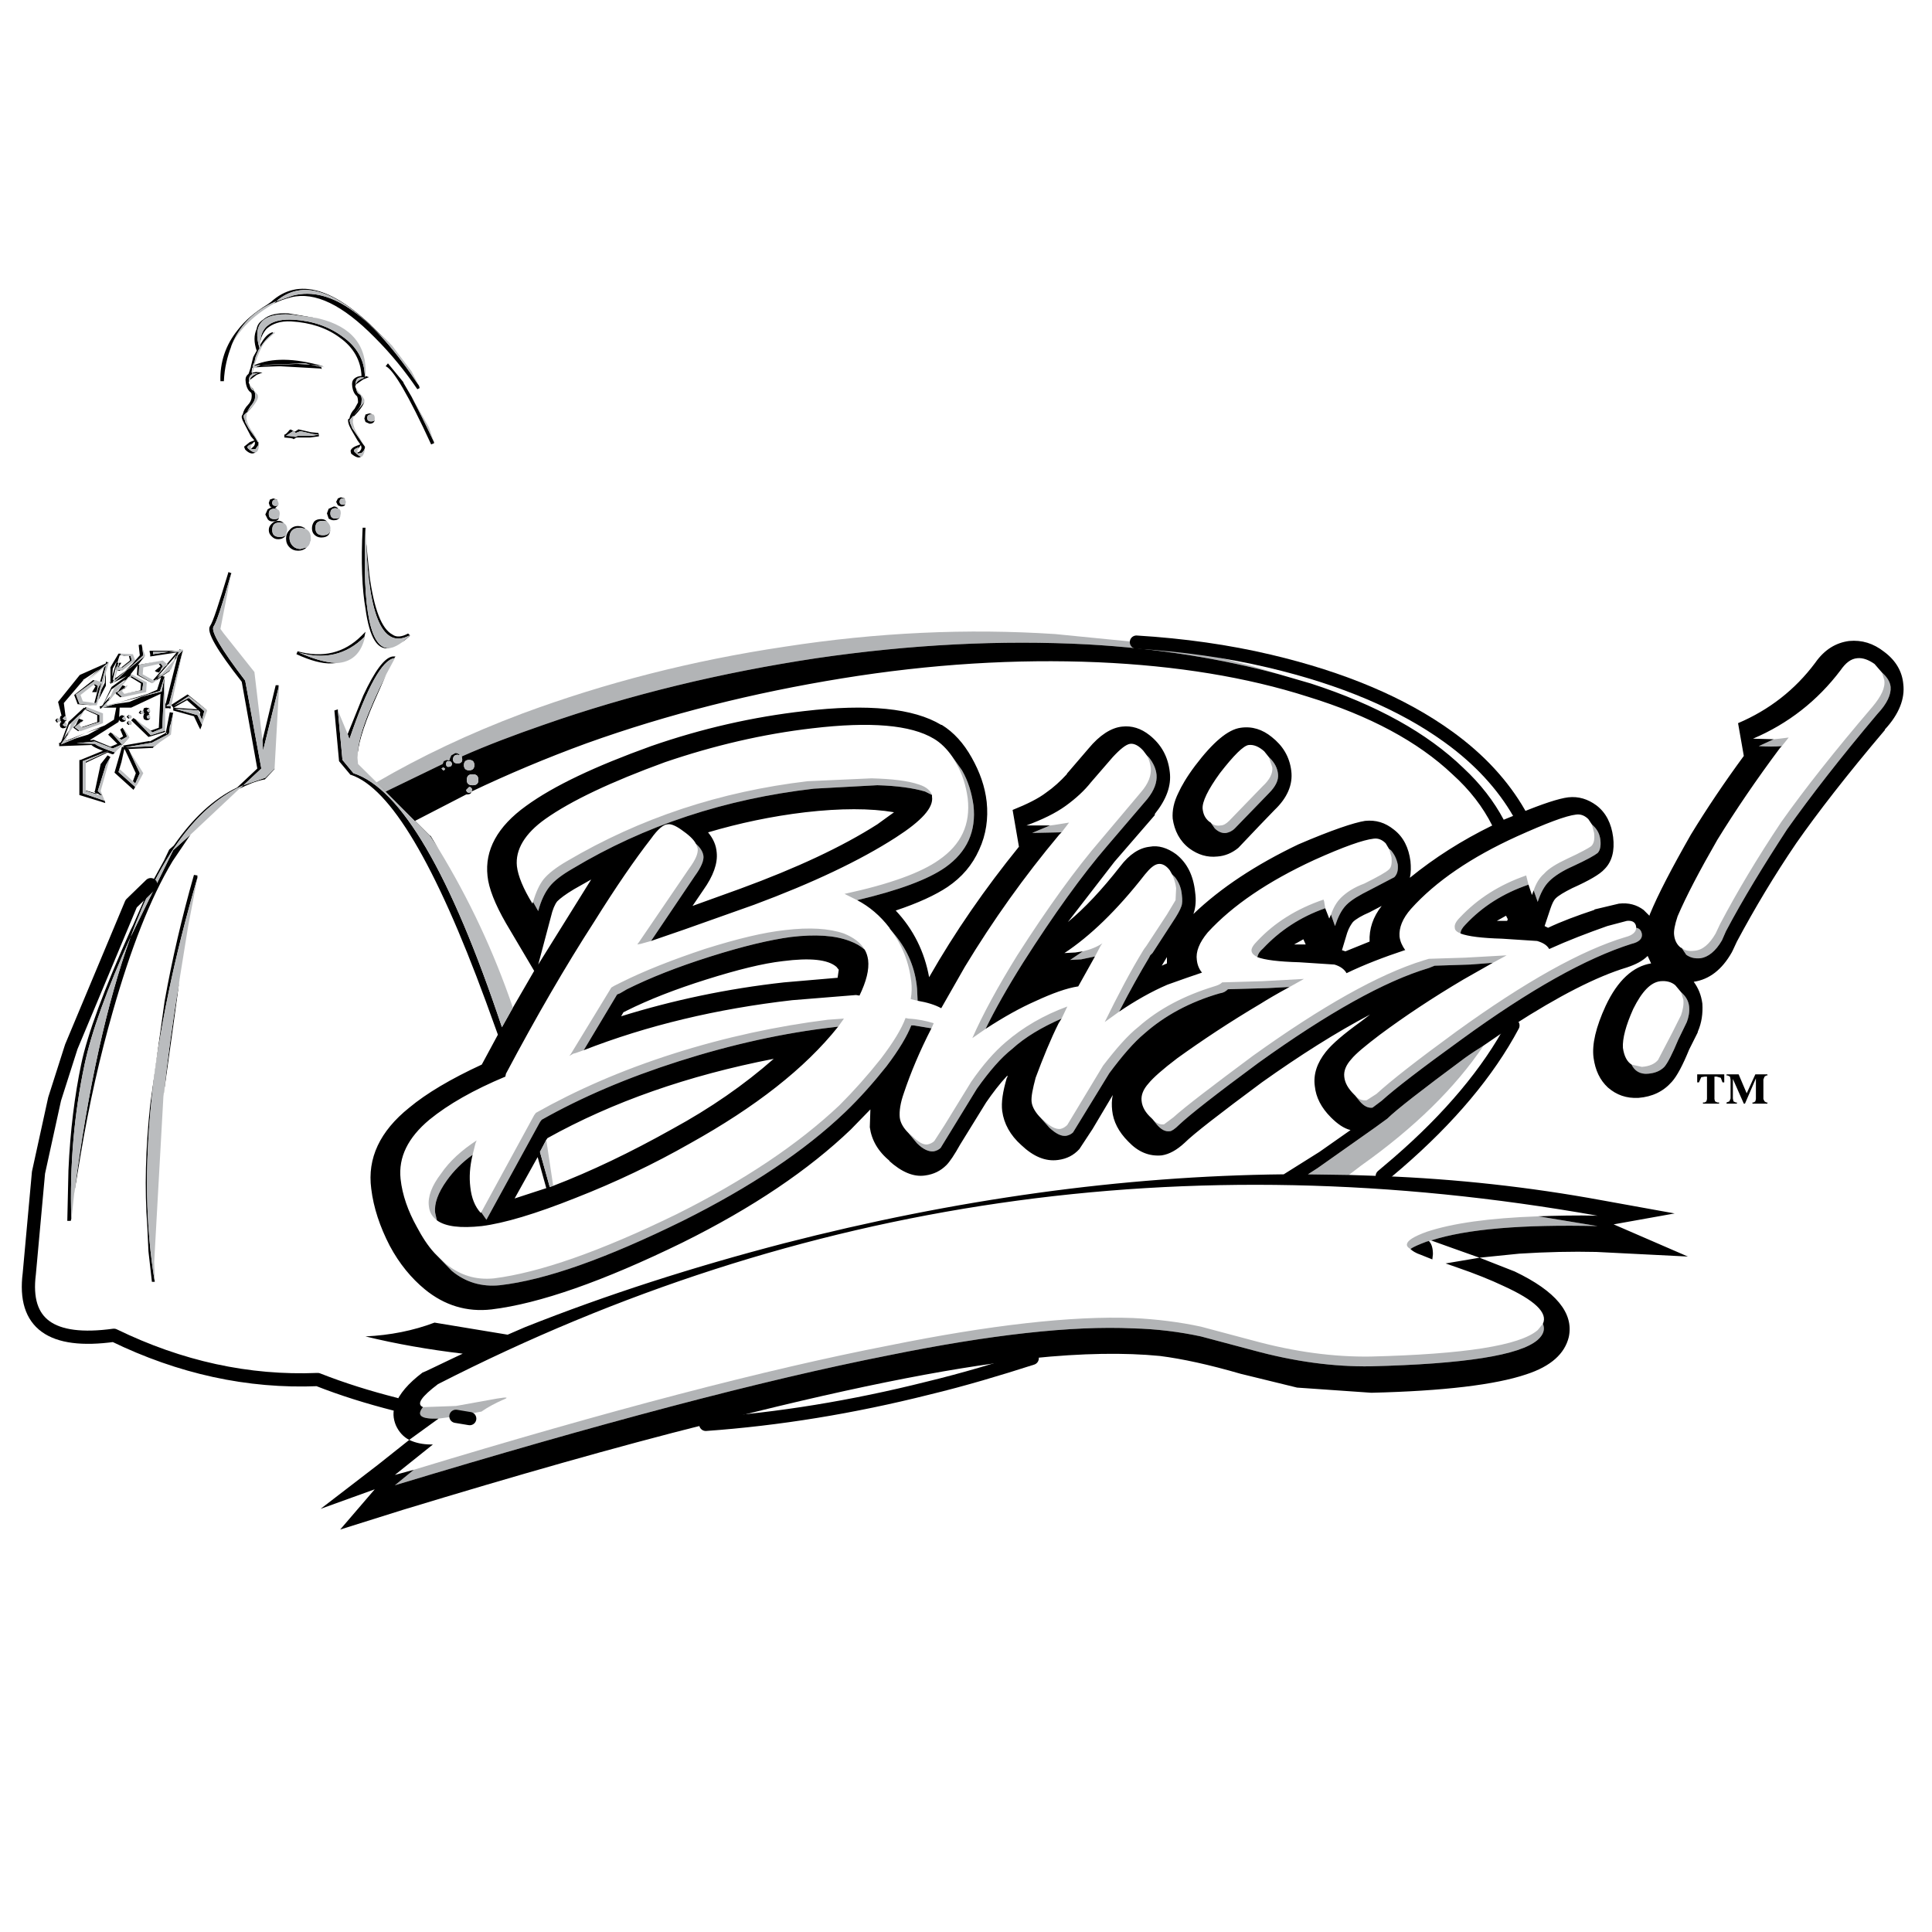 <?xml version="1.0" encoding="utf-8"?>
<!-- Generator: Adobe Illustrator 13.0.0, SVG Export Plug-In . SVG Version: 6.00 Build 14948)  -->
<!DOCTYPE svg PUBLIC "-//W3C//DTD SVG 1.0//EN" "http://www.w3.org/TR/2001/REC-SVG-20010904/DTD/svg10.dtd">
<svg version="1.0" id="Layer_1" xmlns="http://www.w3.org/2000/svg" xmlns:xlink="http://www.w3.org/1999/xlink" x="0px" y="0px"
	 width="192.756px" height="192.756px" viewBox="0 0 192.756 192.756" enable-background="new 0 0 192.756 192.756"
	 xml:space="preserve">
<g>
	<polygon fill-rule="evenodd" clip-rule="evenodd" fill="#FFFFFF" points="0,0 192.756,0 192.756,192.756 0,192.756 0,0 	"/>
	<path fill-rule="evenodd" clip-rule="evenodd" fill="#FFFFFF" d="M151.579,81.153l-1.552,0.63
		c-0.976-1.834-2.297-3.555-4.021-5.161c-3.618-3.498-8.674-6.308-15.222-8.43l-3.159-0.917c-4.423-1.434-9.133-2.466-14.245-3.211
		c4.71,0.287,9.133,0.917,13.269,1.893c7.295,1.72,13.269,4.243,17.864,7.569C147.615,75.762,149.971,78.343,151.579,81.153
		L151.579,81.153z M43.762,84.708l-0.804-1.319H42.9l-1.494-1.491l5.112-2.638h0.058c0.229,0,0.402-0.057,0.459-0.229v-0.057
		c3.619-1.721,7.41-3.326,11.488-4.817c8.157-2.925,16.658-5.046,25.503-6.48c8.846-1.434,17.347-1.95,25.504-1.606
		c7.869,0.344,14.877,1.491,20.966,3.441c6.146,1.892,10.971,4.473,14.418,7.741c1.723,1.548,3.044,3.269,3.963,5.104
		c-3.044,1.491-5.744,3.211-8.214,5.218c0.115-0.516,0.115-1.09,0.058-1.663c-0.173-1.319-0.689-2.409-1.666-3.154
		c-0.861-0.688-1.78-0.975-2.872-0.86c-1.091,0.172-3.331,0.918-6.663,2.352c-4.193,2.007-7.697,4.3-10.454,6.938
		c0.229-0.631,0.287-1.376,0.172-2.179c-0.172-1.663-0.804-2.924-1.896-3.785c-0.861-0.631-1.78-0.917-2.643-0.746
		c-1.033,0.115-2.01,0.746-2.929,1.95c-1.838,2.351-3.562,4.186-5.228,5.562l4.653-6.021l4.021-4.645V81.21
		c1.148-1.434,1.666-2.81,1.493-4.186c-0.172-1.548-0.861-2.752-2.011-3.67c-0.861-0.688-1.78-0.975-2.757-0.86
		c-1.091,0.115-2.24,0.86-3.331,2.179l-2.068,2.408l-0.058,0.058l-0.058,0.114c-0.631,0.688-1.32,1.319-2.067,1.835
		c-0.747,0.573-1.896,1.146-3.331,1.72l0.632,3.67c-3.39,4.186-6.376,8.487-8.961,13.018c-0.459-2.523-1.551-4.76-3.332-6.652
		c2.24-0.746,3.963-1.548,5.169-2.351c1.436-0.975,2.47-2.179,3.16-3.727c0.689-1.491,0.919-3.097,0.747-4.76
		c-0.173-1.548-0.689-2.982-1.494-4.416c-0.804-1.434-1.781-2.523-2.987-3.269h-0.058c-2.757-1.663-7.295-2.122-13.671-1.376
		c-5.055,0.574-10.167,1.72-15.279,3.498c-5.572,2.007-9.708,3.957-12.465,5.964c-2.872,2.064-4.136,4.416-3.848,6.996
		c0.115,1.205,0.747,2.81,1.838,4.703l2.815,4.759l-2.125,3.67C49.276,94.973,46.806,89.697,43.762,84.708L43.762,84.708z
		 M33.71,70.888v-0.114l-0.345,0.114l0.459,4.989v0.058l1.149,1.376h0.057c3.906,1.319,8.387,8.831,13.441,22.594l1.206,3.326
		l-1.608,2.982c-3.102,1.434-5.515,2.865-7.238,4.301c-2.93,2.35-4.193,5.045-3.791,8.084c0.229,1.893,0.861,3.785,1.838,5.678
		c0.977,1.836,2.183,3.268,3.504,4.357c1.953,1.605,4.193,2.295,6.663,2.008c4.768-0.574,11.144-2.811,19.013-6.652
		c7.065-3.498,12.637-7.283,16.83-11.297l1.953-2.006l-0.058,1.777c0.172,1.262,0.804,2.408,2.01,3.383l-0.115-0.057
		c1.264,1.146,2.47,1.662,3.619,1.49c0.862-0.115,1.551-0.459,2.125-1.031c0.345-0.346,0.804-1.033,1.379-2.064l2.585-4.188
		c0.632-0.918,1.321-1.834,2.125-2.695v0.172l-0.058,0.059c-0.402,1.377-0.574,2.465-0.459,3.326
		c0.172,1.262,0.804,2.408,1.896,3.383c1.206,1.146,2.412,1.662,3.676,1.49c0.861-0.113,1.551-0.457,2.126-1.088l1.32-2.008
		l2.011-3.383c-0.115,0.516-0.115,1.031-0.058,1.547c0.115,1.09,0.632,2.123,1.608,3.098c0.977,1.031,2.068,1.49,3.332,1.377
		c0.746-0.115,1.493-0.518,2.298-1.264c0.861-0.859,3.446-2.867,7.696-6.02c3.791-2.695,7.41-4.99,10.799-6.768l-0.977,0.746
		c-1.665,1.203-2.814,2.18-3.446,2.982c-0.861,1.088-1.264,2.236-1.091,3.439c0.114,1.09,0.632,2.123,1.608,3.098
		c0.632,0.631,1.264,1.09,1.953,1.262l-3.103,2.178l-3.562,2.236c-16.083,0.172-32.684,2.467-49.858,6.883
		c-9.019,2.35-17.634,5.104-25.849,8.371l-1.723,0.746l-7.295-1.205c-2.125,0.803-4.423,1.262-6.893,1.377
		c3.044,0.746,6.319,1.318,9.708,1.721l-0.977,0.459l-2.642,1.262l-0.402,0.172c-1.436,1.088-2.297,2.121-2.699,3.152
		c-2.7-0.688-5.285-1.49-7.755-2.465c-6.95,0.287-13.728-1.205-20.334-4.416c-6.261,0.861-9.076-1.146-8.444-6.135l0.919-10.094
		l1.608-7.34l1.666-5.219l5.974-14.278l1.953-1.893l-1.781,4.072l-0.23,0.458c-2.642,5.906-4.308,10.378-4.939,13.419
		c-0.632,3.039-1.092,6.594-1.264,10.551l-0.114,5.045h0.344l0.058-0.229v0.172l0.287-2.695l0.632-3.783
		c0.861-5.162,1.953-9.922,3.217-14.338c1.78-6.25,3.734-11.296,5.974-15.023l1.781-2.638l4.882-4.587
		c0.804-0.401,1.608-0.746,2.47-0.918h0.058l0.919-0.975l0.058-0.057V76.68l0.459-8.314l-0.057,0.229v-0.229h-0.287l-1.321,5.505
		l-0.804-6.824l-3.102-3.899l-0.288-0.401l1.092-5.62l-0.058,0.229l0.058-0.172l-0.172-0.058l0.804-6.365l0.862-0.287
		c2.643,11.067,6.318,10.953,11.029-0.459h2.412l-1.551,2.867v-0.229H36.18c-0.172,3.44-0.058,6.136,0.287,8.085
		c0.402,2.924,1.207,4.243,2.527,3.899c0.345-0.057,0.747-0.286,1.149-0.573l0.23-0.172l0.459-0.172l-1.378,1.777h-0.288
		c-0.804,0.115-1.78,1.434-2.929,3.899l-1.551,3.842L33.71,70.888L33.71,70.888z M42.211,140.389
		c-0.689-0.287-0.172-1.031,1.494-2.293c36.13-18.465,74.673-24.086,115.686-16.803c-2.125-0.057-4.136,0-5.916,0.059
		c-4.883,0.172-8.559,0.688-11.144,1.547c-1.264,0.459-1.896,0.861-1.953,1.205c-0.058,0.172,0.058,0.344,0.345,0.516
		c0.172,0.172,0.517,0.402,1.033,0.574l1.149,0.459l1.321,0.4l1.148,0.402c1.838,0.631,3.389,1.262,4.596,1.834
		c3.159,1.434,4.48,2.695,3.963,3.785l-0.517,0.631c-1.78,1.549-7.353,2.408-16.658,2.639c-3.676,0.057-7.582-0.459-11.775-1.605
		l-5.17-1.377c-2.125-0.459-4.423-0.746-6.777-0.861c-6.089-0.229-14.245,0.689-24.413,2.754
		c-12.12,2.35-27.917,6.479-47.332,12.385l-1.896,0.518l3.791-3.039l3.676-2.582l-1.378-0.229l2.47-0.459h0.058
		c0.747-0.516,1.436-0.859,2.068-1.146c0.747-0.287,0.574-0.344-0.459-0.172l-4.136,0.744L42.211,140.389L42.211,140.389z
		 M137.908,117.336l-3.332-0.113l1.206-0.918c5.343-3.785,9.421-7.799,12.235-11.984l2.93-2.008
		c-2.471,4.645-6.319,9.232-11.488,13.705L137.908,117.336L137.908,117.336z M125.443,95.489c0.746,0.287,2.125,0.458,4.193,0.516
		l3.504,0.229c0.574,0.172,0.977,0.459,1.206,0.86c1.78-0.86,3.733-1.605,5.802-2.293h0.057c-0.287-0.401-0.517-0.86-0.574-1.376
		c-0.058-0.86,0.287-1.778,1.149-2.752c2.47-2.752,6.031-5.161,10.568-7.226c2.93-1.319,4.883-2.064,5.917-2.179
		c0.459-0.058,0.861,0.114,1.206,0.458l0.345,0.516l0.229,0.86c0.058,0.63,0,1.032-0.287,1.319
		c-0.229,0.172-1.034,0.631-2.412,1.261c-1.092,0.516-1.839,0.975-2.298,1.491c-0.46,0.401-0.805,0.975-1.034,1.663l-0.172,0.458
		l-0.345-1.032l-0.23-0.917c-2.642,0.917-4.824,2.294-6.605,4.186c-0.401,0.402-0.574,0.746-0.517,1.032
		c0,0.229,0.172,0.401,0.574,0.574c0.747,0.287,2.125,0.458,4.136,0.516l3.504,0.229c0.574,0.172,0.977,0.401,1.206,0.803
		c1.896-0.86,3.849-1.606,5.802-2.294l1.953-0.516c0.574-0.057,0.861,0.172,0.919,0.574v0.114c0,0.401-0.345,0.746-1.034,0.918
		c-4.423,1.318-10.052,4.473-16.944,9.461c-3.849,2.811-6.491,4.875-7.928,6.193l-0.977,0.631c-0.401,0.057-0.804-0.057-1.148-0.459
		l-0.114-0.115c-0.575-0.572-0.92-1.146-0.977-1.777c-0.058-0.572,0.172-1.146,0.688-1.721c0.46-0.572,1.437-1.375,2.872-2.465
		c2.471-1.836,5.228-3.67,8.329-5.506l2.93-1.663l1.379-0.746l-4.136,0.23l-3.619,0.114l-0.574,0.172
		c-4.423,1.376-10.053,4.531-17.003,9.519c-4.078,3.039-6.721,5.047-7.927,6.137l-0.919,0.688c-0.402,0.057-0.804-0.115-1.148-0.516
		l-0.115-0.115c-0.574-0.516-0.919-1.09-0.977-1.721c-0.058-0.572,0.173-1.146,0.689-1.721c0.459-0.572,1.436-1.434,2.872-2.521
		c2.47-1.779,5.228-3.613,8.329-5.449c0.632-0.4,1.608-0.975,2.872-1.662l1.436-0.803l-4.193,0.229l-3.963,0.115
		c-0.173,0.172-0.402,0.287-0.805,0.402c-2.986,0.916-5.514,2.236-7.524,4.014c-1.092,0.859-2.24,2.178-3.562,3.898l-3.562,5.906
		c-0.172,0.172-0.401,0.346-0.688,0.402c-0.46,0.057-1.034-0.23-1.666-0.859l-0.287-0.23c-0.518-0.516-0.862-1.09-0.919-1.605
		c-0.058-0.516,0.114-1.318,0.401-2.408c0.747-2.008,1.494-3.842,2.298-5.447l0.287-0.459l0.574-1.205
		c-2.354,0.861-4.423,2.064-6.146,3.555c-1.149,0.977-2.298,2.295-3.447,3.957l-2.643,4.301l-1.034,1.605
		c-0.172,0.172-0.402,0.287-0.689,0.346c-0.402,0.057-0.919-0.23-1.551-0.861l-0.345-0.287c-0.517-0.516-0.804-1.031-0.862-1.547
		c-0.057-0.631,0.058-1.434,0.402-2.41c0.689-2.062,1.608-4.242,2.757-6.479l0.229-0.516c-0.747-0.23-1.551-0.402-2.527-0.459
		l-0.287-0.059c-0.402,1.09-1.207,2.408-2.47,4.072c-1.321,1.662-2.7,3.211-4.136,4.645c-4.136,3.9-9.535,7.512-16.198,10.838
		c-7.64,3.729-13.729,5.85-18.266,6.422c-1.781,0.174-3.332-0.285-4.768-1.432l-1.149-1.09c-0.689-0.746-1.264-1.664-1.781-2.639
		c-0.861-1.549-1.436-3.154-1.608-4.76c-0.229-2.18,0.747-4.129,2.872-5.906c1.896-1.549,4.423-2.982,7.582-4.301l0.058-0.287
		c3.044-5.734,5.974-10.78,8.789-15.138c2.183-3.498,4.078-6.25,5.687-8.315c0.689-0.975,1.264-1.434,1.666-1.434
		c0.287-0.058,0.747,0.115,1.321,0.516c0.747,0.516,1.264,0.975,1.494,1.434l0.172,0.459c0.058,0.516-0.23,1.146-0.861,2.007
		l-4.998,7.34l-0.172,0.229l0.345-0.058l1.034-0.286l3.332-1.147l6.95-2.466c5.859-2.179,10.569-4.416,14.131-6.709
		c2.584-1.663,3.791-2.982,3.619-4.071v-0.172c-0.172-0.458-0.574-0.803-1.264-1.032c-1.149-0.401-2.757-0.574-4.768-0.631
		l-6.376,0.287c-8.731,1.032-16.715,3.67-24.01,7.971c-1.091,0.63-1.896,1.261-2.355,1.834c-0.402,0.516-0.747,1.262-1.034,2.236
		l-0.057,0.172c-0.919-1.491-1.436-2.753-1.551-3.728c-0.172-1.663,0.804-3.269,2.815-4.702c2.584-1.835,6.605-3.727,11.948-5.677
		c4.882-1.663,9.765-2.81,14.705-3.383c5.802-0.688,9.822-0.344,12.12,1.032c0.689,0.401,1.321,1.032,1.838,1.778l0.402,0.688
		c0.632,1.089,0.977,2.237,1.149,3.498c0.287,2.581-0.632,4.588-2.872,6.136c-1.781,1.262-4.883,2.409-9.42,3.384l1.264,0.63
		c1.206,0.631,2.298,1.548,3.217,2.752l0.057,0.115c1.207,1.548,1.896,3.326,2.125,5.276c0.058,0.516,0.058,1.09-0.058,1.721
		l0.689,0.172c0.977,0.172,1.723,0.4,2.355,0.744l2.355-4.128c2.815-4.645,5.917-9.003,9.421-13.189l0.229-0.229l0.747-0.975
		l-1.437,0.229l-0.459,0.058h-2.355c1.551-0.574,2.872-1.204,3.906-1.95s1.896-1.548,2.527-2.351l2.183-2.523
		c0.747-0.803,1.321-1.262,1.724-1.319c0.401-0.057,0.861,0.172,1.321,0.688l0.344,0.458c0.23,0.401,0.345,0.803,0.402,1.262
		c0.058,0.745-0.229,1.548-0.977,2.408l-3.963,4.702c-2.527,2.925-5.343,6.824-8.387,11.583c-1.953,3.154-3.446,5.906-4.48,8.258
		l1.321-0.918c1.838-1.203,3.504-2.121,4.939-2.752c1.724-0.803,3.159-1.318,4.309-1.49l1.666-2.983l0.574-1.089l0.172-0.229
		c-0.517,0.344-1.206,0.631-1.952,0.803l-0.747,0.115l-1.092,0.058c2.527-1.663,5.228-4.244,8.042-7.856
		c0.517-0.631,0.919-0.975,1.321-1.032c0.402-0.057,0.804,0.172,1.148,0.631l0.229,0.401c0.173,0.402,0.345,0.86,0.402,1.376
		l-0.058,1.204l-0.861,1.434l-2.067,3.154l-0.173,0.229L114.07,94.8c-1.265,2.064-2.528,4.473-3.849,7.168l1.436-1.033
		c1.608-1.088,3.217-2.006,4.825-2.695c1.436-0.516,2.585-0.916,3.446-1.203c-0.287-0.344-0.459-0.746-0.517-1.262
		c-0.115-0.803,0.229-1.72,1.091-2.752c2.47-2.695,6.031-5.104,10.627-7.226c2.93-1.319,4.883-2.007,5.916-2.122
		c0.402-0.058,0.805,0.057,1.207,0.458l0.344,0.574l0.23,0.803c0.058,0.631,0,1.032-0.287,1.262
		c-0.23,0.229-1.034,0.688-2.413,1.376c-1.091,0.401-1.838,0.918-2.354,1.434c-0.402,0.401-0.747,0.975-0.977,1.663l-0.173,0.401
		l-0.402-1.032l-0.114-0.688l-0.058-0.172c-2.7,0.917-4.883,2.293-6.605,4.129c-0.402,0.401-0.632,0.745-0.574,1.032
		C124.926,95.145,125.099,95.316,125.443,95.489L125.443,95.489z M176.968,73.755l-2.068-0.058c3.504-1.491,6.434-3.784,8.731-6.824
		c0.517-0.746,1.034-1.147,1.666-1.204c0.574-0.058,1.148,0.172,1.723,0.573l0.747,0.86l0.229,0.746
		c0.115,0.745-0.287,1.605-1.206,2.695c-3.677,4.301-6.721,8.143-9.075,11.469c-2.413,3.613-4.424,6.996-6.089,10.15l-0.46,0.975
		c-0.632,1.089-1.321,1.663-2.125,1.72c-0.518,0.057-0.919,0-1.264-0.287h-0.058c-0.402-0.287-0.632-0.746-0.689-1.262
		c-0.058-0.401,0.058-1.032,0.345-1.892c0.861-2.007,2.183-4.531,3.964-7.627c1.838-2.982,3.905-6.021,6.261-9.175l0.172-0.172
		l0.689-0.86l-0.919,0.114L176.968,73.755L176.968,73.755z M167.72,98.986l-0.574-0.688c-0.402-0.344-0.919-0.459-1.494-0.402
		c-0.977,0.115-1.838,1.033-2.699,2.754c-0.747,1.662-1.092,2.98-1.034,3.898c0.115,0.803,0.402,1.377,0.861,1.664l1.034,0.229
		c0.747-0.057,1.264-0.287,1.608-0.688l1.437-2.754l0.861-1.719c0.172-0.518,0.287-1.033,0.229-1.549L167.72,98.986L167.72,98.986z
		 M150.258,91.36l0.172,0.344l-0.058,0.172h-1.033L150.258,91.36L150.258,91.36z M137.851,90.385
		c-0.861,1.089-1.264,2.293-1.206,3.555l-2.413,0.975l-0.345-0.115l0.518-1.72c0.172-0.516,0.401-0.86,0.574-1.089
		c0.287-0.287,0.861-0.631,1.666-0.975L137.851,90.385L137.851,90.385z M102.983,135.516c-3.389,1.088-6.835,2.121-10.396,2.98
		c-7.525,1.893-14.935,3.098-22.172,3.613c13.326-3.441,24.01-5.619,31.995-6.48L102.983,135.516L102.983,135.516z M33.882,66.128
		l-0.747,0.057c-0.977,0.058-2.183-0.287-3.561-0.917l0.115-0.287c2.527,0.688,4.653,0.172,6.376-1.548l0.402-0.401l-0.115,0.517
		h0.058C36.065,65.096,35.203,65.957,33.882,66.128L33.882,66.128z M116.999,81.668c0.173,1.205,0.689,2.237,1.666,2.982
		c0.861,0.63,1.781,0.917,2.814,0.803c0.747-0.058,1.437-0.344,2.068-0.86l2.125-2.236l1.493-1.548
		c1.264-1.204,1.839-2.523,1.666-3.899c-0.172-1.434-0.861-2.523-1.953-3.383c-0.919-0.746-1.953-1.09-3.102-0.917
		c-1.264,0.172-2.757,1.434-4.538,3.785c-0.861,1.147-1.378,2.064-1.665,2.695C117.114,80.006,116.941,80.866,116.999,81.668
		L116.999,81.668z M120.79,82.07l-0.172-0.114c-0.402-0.344-0.574-0.746-0.632-1.262c-0.058-0.688,0.517-1.893,1.724-3.555
		c1.378-1.778,2.354-2.752,2.872-2.81c0.517-0.057,1.033,0.172,1.551,0.631l0.459,0.574l0.345,1.032
		c0.058,0.574-0.229,1.204-0.977,1.893l-3.331,3.44c-0.287,0.287-0.575,0.459-0.862,0.459
		C121.422,82.414,121.077,82.357,120.79,82.07L120.79,82.07z M89.198,81.038l-1.666,1.204c-3.504,2.236-8.042,4.358-13.671,6.422
		l-4.768,1.721l1.091-1.606c0.977-1.376,1.436-2.638,1.321-3.727c-0.058-0.746-0.345-1.376-0.861-2.007
		c3.102-0.917,6.318-1.605,9.707-2.007C83.855,80.636,86.843,80.636,89.198,81.038L89.198,81.038z M26.357,77.769L26.357,77.769
		L26.357,77.769L26.357,77.769z M19.694,87.575l0.057-0.287l-0.976,5.104l-0.862,5.333l-0.632,4.645l-0.977,6.996l-0.919,16.516
		l0.057,2.008h-0.287l-0.344-3.039l-0.115-2.467c-0.287-3.785-0.172-7.855,0.288-12.156l1.436-10.322
		c0.747-4.187,1.724-8.373,2.93-12.616l0.345,0.057V87.575L19.694,87.575z M129.119,94.227l0.919-0.516l0.23,0.516H129.119
		L129.119,94.227z M116.425,95.489v0.63l-0.517,0.229L116.425,95.489L116.425,95.489z M83.568,97.553l-5.342,0.459
		c-5.687,0.631-11.086,1.777-16.256,3.383l0.23-0.4l0.345-0.172c2.183-1.09,4.825-2.123,7.927-3.098
		c3.102-0.974,5.629-1.605,7.64-1.834c2.7-0.344,4.48-0.172,5.342,0.573l0.23,0.287L83.568,97.553L83.568,97.553z M86.268,94.743
		c0.172,0.287,0.288,0.631,0.345,1.032c0.115,0.975-0.172,2.121-0.862,3.555l-0.344-0.057l-6.376,0.516
		c-7.525,0.861-14.475,2.523-20.793,4.99l-0.804,0.285l-0.23,0.059l-0.402,0.229l0.172-0.229l4.021-6.596l0.287-0.172l0.689-0.344
		c2.298-1.147,5.055-2.236,8.329-3.326c3.274-1.032,5.916-1.663,8.042-1.893c2.413-0.287,4.366-0.172,5.859,0.344
		C85.177,93.539,85.866,94.055,86.268,94.743L86.268,94.743z M83.626,102.428l0.574-0.803l-1.608,0.115
		c-4.997,0.629-10.167,1.719-15.394,3.383c-5.227,1.662-9.765,3.67-13.729,5.906l-0.172,0.229l-5.285,9.691l-0.058,0.059
		c-0.574-0.633-0.919-1.492-1.034-2.582c-0.115-0.975-0.058-2.006,0.229-3.211l0.287-1.146l0.115-0.287
		c-1.494,0.975-2.7,2.064-3.562,3.326c-0.919,1.203-1.321,2.293-1.206,3.211c0.057,0.631,0.344,1.09,0.804,1.434
		c0.861,0.631,2.355,0.803,4.48,0.574c2.24-0.287,5.342-1.205,9.363-2.811c3.963-1.549,7.812-3.383,11.431-5.447
		C75.354,110.455,80.294,106.613,83.626,102.428L83.626,102.428z M58.984,87.747l-5.285,8.487l1.264-4.759
		c0.172-0.746,0.402-1.262,0.632-1.548c0.287-0.287,0.804-0.688,1.666-1.204L58.984,87.747L58.984,87.747z M54.503,113.725
		l0.115-0.172c6.491-3.613,14.016-6.252,22.575-7.914c-2.93,2.58-6.319,4.932-10.11,6.996c-4.193,2.352-8.157,4.244-11.89,5.676
		L54.503,113.725L54.503,113.725z M51.344,119.572l2.297-4.129l0.862,3.098L51.344,119.572L51.344,119.572z"/>
	<path fill-rule="evenodd" clip-rule="evenodd" fill="#B2B4B6" d="M127.626,67.275c-5.687-1.548-12.062-2.581-19.07-2.982
		c-8.674-0.459-17.692,0-27.112,1.376c-9.478,1.434-18.554,3.612-27.227,6.652c-2.815,0.975-5.572,2.007-8.157,3.154l-0.172-0.115
		c-0.115-0.172-0.287-0.229-0.459-0.229l-0.402,0.229l-0.172,0.401v0.115l-0.288-0.057l-0.287,0.115l-0.115,0.287l-5.687,2.752
		l-0.919-0.917c4.423-2.581,9.248-4.874,14.59-6.881c8.214-3.04,16.887-5.276,26.136-6.652c9.248-1.434,18.266-1.835,26.997-1.262
		l8.1,0.803C118.493,64.81,123.203,65.842,127.626,67.275L127.626,67.275z M43.762,141.535c-1.724,0.059-2.24-0.285-1.551-1.146
		l3.274-0.115l4.136-0.744c1.034-0.172,1.206-0.115,0.459,0.172c-0.632,0.287-1.321,0.631-2.068,1.146h-0.058l-2.47,0.459
		L43.762,141.535L43.762,141.535z M153.475,121.352l5.916,0.975c-7.524-0.172-13.039,0.287-16.601,1.434l-0.229,0.057l-0.229,0.057
		c-0.747,0.287-1.321,0.518-1.608,0.746c-0.287-0.172-0.402-0.344-0.345-0.516c0.058-0.344,0.689-0.746,1.953-1.205
		C144.916,122.039,148.592,121.523,153.475,121.352L153.475,121.352z M134.576,117.223l-4.078-0.059l0.977-0.631l5.687-4.014
		l1.264-0.918c0.861-0.859,3.446-2.867,7.697-6.02c0.632-0.459,1.264-0.861,1.896-1.262c-2.814,4.186-6.893,8.199-12.235,11.984
		L134.576,117.223L134.576,117.223z M158.816,82.242l0.229,0.229c0.345,0.344,0.574,0.803,0.632,1.376
		c0.058,0.631-0.058,1.032-0.287,1.262c-0.287,0.229-1.092,0.688-2.47,1.319c-1.034,0.458-1.838,0.975-2.355,1.491
		c-0.517,0.516-0.861,1.204-1.148,2.064l-0.402-1.146c0.229-0.688,0.574-1.262,1.034-1.663c0.459-0.516,1.206-0.975,2.298-1.491
		c1.378-0.63,2.183-1.089,2.412-1.261c0.287-0.287,0.345-0.688,0.287-1.319L158.816,82.242L158.816,82.242z M152.498,88.263
		c-2.527,0.86-4.596,2.179-6.262,3.957c-0.345,0.344-0.517,0.63-0.517,0.917c-0.402-0.172-0.574-0.344-0.574-0.574
		c-0.058-0.287,0.115-0.63,0.517-1.032c1.781-1.892,3.964-3.269,6.605-4.186L152.498,88.263L152.498,88.263z M163.239,92.564
		c0.345,0.058,0.517,0.287,0.574,0.631c0.058,0.459-0.287,0.803-1.034,0.975c-4.537,1.434-10.167,4.588-16.944,9.52
		c-3.964,2.867-6.663,4.932-7.984,6.135l-0.919,0.689c-0.46,0.057-0.862-0.174-1.264-0.631l-0.46-0.574
		c0.345,0.402,0.747,0.516,1.148,0.459l0.977-0.631c1.437-1.318,4.079-3.383,7.928-6.193c6.893-4.988,12.521-8.143,16.944-9.461
		C162.895,93.31,163.239,92.965,163.239,92.564L163.239,92.564z M148.937,96.062l-2.24,0.172l-3.562,0.115l-0.574,0.229
		c-4.423,1.318-10.052,4.473-17.003,9.461c-4.192,3.098-6.835,5.162-7.927,6.193c-0.401,0.402-0.746,0.631-0.919,0.631
		c-0.459,0.059-0.861-0.172-1.264-0.631l-0.459-0.572c0.345,0.4,0.746,0.572,1.148,0.516l0.919-0.688
		c1.206-1.09,3.849-3.098,7.927-6.137c6.95-4.988,12.58-8.143,17.003-9.519l0.574-0.172l3.619-0.114l4.136-0.23L148.937,96.062
		L148.937,96.062z M128.66,98.471l-2.183,0.115l-3.964,0.113c-0.172,0.172-0.402,0.346-0.804,0.402
		c-2.987,0.859-5.515,2.236-7.525,4.014c-1.034,0.859-2.183,2.18-3.504,3.957l-3.618,5.906c-0.173,0.172-0.402,0.287-0.689,0.344
		c-0.518,0.059-1.034-0.229-1.666-0.803l-0.861-0.975l0.287,0.23c0.632,0.629,1.206,0.916,1.666,0.859
		c0.287-0.057,0.517-0.23,0.688-0.402l3.562-5.906c1.321-1.721,2.47-3.039,3.562-3.898c2.011-1.777,4.538-3.098,7.524-4.014
		c0.402-0.115,0.632-0.23,0.805-0.402l3.963-0.115l4.193-0.229L128.66,98.471L128.66,98.471z M105.913,101.625
		c-1.953,0.859-3.619,1.834-4.939,3.039c-1.092,0.859-2.24,2.18-3.504,3.957l-3.619,5.906c-0.172,0.172-0.402,0.287-0.689,0.344
		c-0.459,0.057-1.034-0.172-1.666-0.803l-0.862-1.033l0.345,0.287c0.632,0.631,1.148,0.918,1.551,0.861
		c0.287-0.059,0.517-0.174,0.689-0.346l1.034-1.605l2.643-4.301c1.149-1.662,2.297-2.98,3.447-3.957
		c1.723-1.49,3.791-2.693,6.146-3.555L105.913,101.625L105.913,101.625z M92.932,102.6l-1.724-0.287h-0.287
		c-0.402,1.033-1.206,2.408-2.47,4.072c-1.321,1.662-2.7,3.211-4.136,4.586c-4.021,3.844-9.42,7.455-16.199,10.838
		c-7.582,3.729-13.671,5.908-18.266,6.424c-1.78,0.172-3.389-0.287-4.768-1.434l-1.723-1.777l1.149,1.09
		c1.436,1.146,2.987,1.605,4.768,1.432c4.538-0.572,10.626-2.693,18.266-6.422c6.663-3.326,12.062-6.938,16.198-10.838
		c1.436-1.434,2.815-2.982,4.136-4.645c1.264-1.664,2.068-2.982,2.47-4.072l0.287,0.059c0.977,0.057,1.781,0.229,2.527,0.459
		L92.932,102.6L92.932,102.6z M69.438,84.192c0.459,0.401,0.689,0.803,0.747,1.204c0.058,0.459-0.229,1.147-0.861,2.007l-4.366,6.48
		l-1.034,0.286l-0.345,0.058l0.172-0.229l4.998-7.34c0.631-0.86,0.919-1.491,0.861-2.007L69.438,84.192L69.438,84.192z
		 M92.989,79.317l-0.689-0.344c-1.148-0.344-2.757-0.573-4.767-0.631l-6.319,0.344c-8.903,1.032-16.888,3.67-24.068,7.971
		c-1.091,0.631-1.838,1.204-2.297,1.777c-0.459,0.574-0.862,1.376-1.149,2.466l-0.517-0.918c0.287-0.975,0.632-1.72,1.034-2.236
		c0.459-0.573,1.264-1.204,2.355-1.834c7.295-4.301,15.279-6.939,24.01-7.971l6.376-0.287c2.01,0.057,3.619,0.229,4.768,0.631
		C92.415,78.515,92.816,78.859,92.989,79.317L92.989,79.317z M94.999,75.476l0.977,1.376c0.632,1.089,0.977,2.293,1.149,3.498
		c0.287,2.581-0.632,4.645-2.814,6.193c-1.723,1.204-4.653,2.294-8.789,3.269l-1.264-0.63c4.538-0.975,7.64-2.122,9.42-3.384
		c2.24-1.548,3.159-3.555,2.872-6.136c-0.172-1.261-0.517-2.409-1.149-3.498L94.999,75.476L94.999,75.476z M88.795,92.679
		l0.517,0.631c1.264,1.548,2.011,3.326,2.183,5.333l0.057,1.205l-0.689-0.172c0.115-0.631,0.115-1.205,0.058-1.721
		C90.691,96.005,90.002,94.227,88.795,92.679L88.795,92.679z M105.913,83.045h-0.114l-2.815,0.058l1.781-0.746l0.459-0.058
		l1.437-0.229L105.913,83.045L105.913,83.045z M114.414,75.361l0.23,0.229c0.401,0.516,0.689,1.089,0.746,1.72
		c0.058,0.746-0.229,1.548-0.919,2.409l-4.021,4.702c-2.47,2.867-5.284,6.767-8.387,11.641c-1.551,2.465-2.814,4.702-3.733,6.594
		l-1.321,0.918c1.034-2.352,2.527-5.104,4.48-8.258c3.044-4.759,5.859-8.659,8.387-11.583l3.963-4.702
		c0.747-0.86,1.034-1.663,0.977-2.408C114.759,76.164,114.645,75.762,114.414,75.361L114.414,75.361z M109.245,95.431l-1.379,0.287
		l-1.092,0.058l1.265-0.86c0.746-0.172,1.436-0.458,1.952-0.803l-0.172,0.229L109.245,95.431L109.245,95.431z M116.941,87.231
		l0.288,0.287c0.401,0.516,0.632,1.089,0.688,1.777c0.058,0.459,0.058,0.86-0.057,1.147c-0.115,0.344-0.402,0.86-0.862,1.548
		l-2.01,3.097l-0.23,0.229l-0.114,0.23c-0.862,1.433-1.896,3.268-2.987,5.389l-1.436,1.033c1.32-2.695,2.584-5.104,3.849-7.168
		l0.114-0.172l0.173-0.229l2.067-3.154l0.861-1.434l0.058-1.204C117.286,88.091,117.114,87.633,116.941,87.231L116.941,87.231z
		 M138.597,84.708l0.173,0.115c0.345,0.401,0.574,0.86,0.689,1.434c0.057,0.573-0.058,0.975-0.345,1.262l-2.413,1.261
		c-1.033,0.516-1.838,0.975-2.354,1.491c-0.518,0.516-0.862,1.261-1.149,2.122l-0.401-1.147c0.229-0.688,0.574-1.262,0.977-1.663
		c0.517-0.516,1.264-1.033,2.354-1.434c1.379-0.688,2.183-1.147,2.413-1.376c0.287-0.229,0.345-0.631,0.287-1.262L138.597,84.708
		L138.597,84.708z M132.221,90.614c-2.47,0.86-4.537,2.236-6.203,4.014c-0.345,0.287-0.517,0.574-0.574,0.86
		c-0.345-0.172-0.518-0.344-0.574-0.574c-0.058-0.287,0.172-0.63,0.574-1.032c1.723-1.835,3.905-3.211,6.605-4.129l0.058,0.172
		L132.221,90.614L132.221,90.614z M187.767,67.104c0.517,0.458,0.804,0.917,0.861,1.434c0.058,0.745-0.345,1.663-1.321,2.695
		c-3.676,4.358-6.663,8.2-9.018,11.526c-2.355,3.613-4.423,6.996-6.089,10.15l-0.402,0.917c-0.632,1.089-1.378,1.663-2.125,1.778
		c-0.574,0.057-1.034-0.057-1.437-0.344l-0.459-0.688c0.345,0.287,0.746,0.344,1.264,0.287c0.804-0.058,1.493-0.631,2.125-1.72
		l0.46-0.975c1.665-3.154,3.676-6.537,6.089-10.15c2.354-3.326,5.398-7.168,9.075-11.469c0.919-1.089,1.321-1.95,1.206-2.695
		L187.767,67.104L187.767,67.104z M177.771,74.443c-0.689,0.057-1.436,0.057-2.297,0l1.493-0.688l0.574-0.058l0.919-0.114
		L177.771,74.443L177.771,74.443z M162.779,106.213l1.034,0.229c0.747-0.057,1.264-0.287,1.608-0.688l1.437-2.754l0.861-1.719
		c0.172-0.518,0.287-1.033,0.229-1.549l-0.229-0.746c0.46,0.402,0.746,0.861,0.804,1.434c0.058,0.574-0.058,1.09-0.229,1.549
		l-0.861,1.777c-0.574,1.377-1.034,2.293-1.379,2.695c-0.402,0.402-0.919,0.631-1.666,0.688
		C163.642,107.188,163.067,106.844,162.779,106.213L162.779,106.213z M153.934,132.074c0.229,0.574,0.058,1.09-0.517,1.605
		c-1.78,1.549-7.353,2.408-16.658,2.639c-3.676,0.057-7.582-0.459-11.775-1.607l-5.17-1.375c-2.125-0.459-4.423-0.746-6.777-0.803
		c-6.089-0.287-14.245,0.631-24.413,2.695c-12.522,2.465-28.951,6.824-49.227,12.959l1.896-1.549
		c19.415-5.906,35.211-10.035,47.332-12.385c10.167-2.064,18.324-2.982,24.413-2.754c2.354,0.115,4.652,0.402,6.777,0.861
		l5.17,1.377c4.193,1.146,8.1,1.662,11.775,1.605c9.306-0.23,14.878-1.09,16.658-2.639L153.934,132.074L153.934,132.074z
		 M126.592,75.533l0.115,0.114c0.459,0.459,0.746,0.975,0.804,1.605c0.058,0.574-0.229,1.205-0.919,1.893l-3.389,3.498
		c-0.287,0.287-0.574,0.401-0.861,0.459c-0.402,0.057-0.805-0.115-1.149-0.459l-0.402-0.574c0.287,0.287,0.632,0.344,0.977,0.287
		c0.287,0,0.575-0.172,0.862-0.459l3.331-3.44c0.747-0.688,1.034-1.319,0.977-1.893L126.592,75.533L126.592,75.533z M58.237,104.779
		l-0.804,0.285l-0.23,0.059l-0.402,0.229l0.172-0.229l4.021-6.596l0.287-0.172l0.689-0.344c2.298-1.147,5.055-2.236,8.329-3.326
		c3.274-1.032,5.916-1.663,8.042-1.893c2.413-0.287,4.366-0.172,5.859,0.344c0.977,0.401,1.666,0.917,2.068,1.605
		c-0.402-0.344-0.861-0.631-1.493-0.86c-1.494-0.574-3.446-0.688-5.859-0.401c-2.125,0.286-4.768,0.917-8.042,1.949
		s-6.031,2.122-8.329,3.268l-0.689,0.402l-0.287,0.115L58.237,104.779L58.237,104.779z M48.013,120.949l0.517,0.746l5.342-9.748
		l0.172-0.23c3.963-2.236,8.501-4.186,13.729-5.85c5.227-1.662,10.396-2.809,15.394-3.383l0.459-0.057l0.574-0.803l-1.608,0.115
		c-4.997,0.629-10.167,1.719-15.394,3.383c-5.227,1.662-9.765,3.67-13.729,5.906l-0.172,0.229L48.013,120.949L48.013,120.949z
		 M47.151,115.215c-1.034,0.746-1.896,1.605-2.585,2.58c-0.861,1.205-1.264,2.295-1.148,3.213l0.172,0.744
		c-0.46-0.344-0.747-0.803-0.804-1.434c-0.115-0.918,0.287-2.008,1.206-3.211c0.862-1.262,2.068-2.352,3.562-3.326l-0.115,0.287
		L47.151,115.215L47.151,115.215z M45.485,140.273L45.485,140.273L45.485,140.273z"/>
	<path fill-rule="evenodd" clip-rule="evenodd" d="M150.947,102.312c4.537-2.924,8.328-4.875,11.373-5.792
		c0.861-0.287,1.551-0.63,2.067-1.146l0.345,0.745c-1.78,0.287-3.331,1.664-4.538,4.244c-0.976,2.121-1.378,3.842-1.206,5.16
		c0.173,1.262,0.632,2.236,1.437,2.982c0.861,0.746,1.838,1.09,3.044,1.031c1.379-0.113,2.471-0.629,3.332-1.605
		c0.517-0.572,1.091-1.662,1.723-3.211l0.862-1.721v-0.057c0.401-0.918,0.517-1.836,0.459-2.811
		c-0.114-0.859-0.401-1.547-0.861-2.178c1.551-0.23,2.814-1.205,3.791-2.925l0.115-0.229l0.401-0.86
		c1.781-3.326,3.734-6.595,5.917-9.806c2.125-3.039,5.055-6.824,8.846-11.296V72.78c1.436-1.548,2.011-3.097,1.838-4.53
		c-0.114-1.262-0.746-2.352-1.896-3.211c-1.091-0.86-2.24-1.205-3.504-1.089c-1.321,0.172-2.47,0.86-3.389,2.179
		c-2.011,2.695-4.596,4.702-7.697,6.021l0.574,3.269c-1.896,2.581-3.676,5.218-5.284,7.856c-1.896,3.326-3.274,5.964-4.078,7.914
		l-0.058,0.172l-0.574-0.573c-0.689-0.516-1.494-0.746-2.471-0.631l-2.412,0.573l-0.058,0.058c-1.723,0.573-3.273,1.147-4.595,1.777
		l-0.345-0.172l0.574-1.72c0.172-0.516,0.345-0.86,0.517-1.032c0.287-0.287,0.861-0.631,1.666-1.032
		c1.666-0.746,2.757-1.376,3.217-1.893c0.747-0.745,1.034-1.835,0.861-3.211c-0.172-1.319-0.689-2.409-1.666-3.154
		c-0.861-0.63-1.78-0.917-2.814-0.802c-0.919,0.114-2.527,0.63-4.882,1.605l-1.552,0.63c-0.976-1.834-2.297-3.555-4.021-5.161
		c-3.618-3.498-8.674-6.308-15.222-8.43l-3.159-0.917c-5.687-1.548-12.062-2.581-19.07-2.982c-8.674-0.459-17.692,0-27.112,1.376
		c-9.478,1.434-18.554,3.612-27.227,6.652c-2.815,0.975-5.572,2.007-8.157,3.154l0.058,0.287c0,0.287-0.172,0.401-0.459,0.401
		c-0.288,0-0.46-0.115-0.46-0.401s0.172-0.459,0.46-0.459l0.229,0.058c-0.115-0.172-0.287-0.229-0.459-0.229l-0.402,0.229
		l-0.172,0.401v0.115l-0.288-0.057l-0.287,0.115l-0.115,0.287l-5.687,2.752l-2.757-2.752l7.238,7.283l0.804,1.204l-0.804-1.319H42.9
		l-1.494-1.491l5.112-2.638h0.058c0.229,0,0.402-0.057,0.459-0.229l-0.23,0.058c-0.172,0-0.287-0.115-0.287-0.287l0.287-0.287
		c0.172,0,0.288,0.115,0.288,0.287l-0.058,0.172c3.619-1.721,7.41-3.326,11.488-4.817c8.157-2.925,16.658-5.046,25.503-6.48
		c8.846-1.434,17.347-1.95,25.504-1.606c7.869,0.344,14.877,1.491,20.966,3.441c6.146,1.892,10.971,4.473,14.418,7.741
		c1.723,1.548,3.044,3.269,3.963,5.104c-3.044,1.491-5.744,3.211-8.214,5.218c0.115-0.516,0.115-1.09,0.058-1.663
		c-0.173-1.319-0.689-2.409-1.666-3.154c-0.861-0.688-1.78-0.975-2.872-0.86c-1.091,0.172-3.331,0.918-6.663,2.352
		c-4.193,2.007-7.697,4.3-10.454,6.938c0.229-0.631,0.287-1.376,0.172-2.179c-0.172-1.663-0.804-2.924-1.896-3.785
		c-0.861-0.631-1.78-0.917-2.643-0.746c-1.033,0.115-2.01,0.746-2.929,1.95c-1.838,2.351-3.562,4.186-5.228,5.562l4.653-6.021
		l4.021-4.645V81.21c1.148-1.434,1.666-2.81,1.493-4.186c-0.172-1.548-0.861-2.752-2.011-3.67c-0.861-0.688-1.78-0.975-2.757-0.86
		c-1.091,0.115-2.24,0.86-3.331,2.179l-2.068,2.408l-0.058,0.058l-0.058,0.114c-0.631,0.688-1.32,1.319-2.067,1.835
		c-0.747,0.573-1.896,1.146-3.331,1.72l0.632,3.67c-3.39,4.186-6.376,8.487-8.961,13.018c-0.459-2.523-1.551-4.76-3.332-6.652
		c2.24-0.746,3.963-1.548,5.169-2.351c1.436-0.975,2.47-2.179,3.16-3.727c0.689-1.491,0.919-3.097,0.747-4.76
		c-0.173-1.548-0.689-2.982-1.494-4.416c-0.804-1.434-1.781-2.523-2.987-3.269h-0.058c-2.757-1.663-7.295-2.122-13.671-1.376
		c-5.055,0.574-10.167,1.72-15.279,3.498c-5.572,2.007-9.708,3.957-12.465,5.964c-2.872,2.064-4.136,4.416-3.848,6.996
		c0.115,1.205,0.747,2.81,1.838,4.703l2.815,4.759l-2.125,3.67l-1.091,1.949c-5.112-15.311-10.052-23.797-14.82-25.346l-1.091-1.319
		l-0.459-4.932v-0.114l-0.345,0.114l0.459,4.989v0.058l1.149,1.376h0.057c3.906,1.319,8.387,8.831,13.441,22.594l1.206,3.326
		l-1.608,2.982c-3.102,1.434-5.515,2.865-7.238,4.301c-2.93,2.35-4.193,5.045-3.791,8.084c0.229,1.893,0.861,3.785,1.838,5.678
		c0.977,1.836,2.183,3.268,3.504,4.357c1.953,1.605,4.193,2.295,6.663,2.008c4.768-0.574,11.144-2.811,19.013-6.652
		c7.065-3.498,12.637-7.283,16.83-11.297l1.953-2.006l-0.058,1.777c0.172,1.262,0.804,2.408,2.01,3.383l-0.115-0.057
		c1.264,1.146,2.47,1.662,3.619,1.49c0.862-0.115,1.551-0.459,2.125-1.031c0.345-0.346,0.804-1.033,1.379-2.064l2.585-4.188
		c0.632-0.918,1.321-1.834,2.125-2.695v0.172l-0.058,0.059c-0.402,1.377-0.574,2.465-0.459,3.326
		c0.172,1.262,0.804,2.408,1.896,3.383c1.206,1.146,2.412,1.662,3.676,1.49c0.861-0.113,1.551-0.457,2.126-1.088l1.32-2.008
		l2.011-3.383c-0.115,0.516-0.115,1.031-0.058,1.547c0.115,1.09,0.632,2.123,1.608,3.098c0.977,1.031,2.068,1.49,3.332,1.377
		c0.746-0.115,1.493-0.518,2.298-1.264c0.861-0.859,3.446-2.867,7.696-6.02c3.791-2.695,7.41-4.99,10.799-6.768l-0.977,0.746
		c-1.665,1.203-2.814,2.18-3.446,2.982c-0.861,1.088-1.264,2.236-1.091,3.439c0.114,1.09,0.632,2.123,1.608,3.098
		c0.632,0.631,1.264,1.09,1.953,1.262l-3.103,2.178l-3.562,2.236c-16.083,0.172-32.684,2.467-49.858,6.883
		c-9.019,2.35-17.634,5.104-25.849,8.371l-1.723,0.746l-7.295-1.205c-2.125,0.803-4.423,1.262-6.893,1.377
		c3.044,0.746,6.319,1.318,9.708,1.721l-0.977,0.459l-2.642,1.262l-0.402,0.172c-1.436,1.088-2.297,2.121-2.699,3.152
		c-0.288,0.746-0.23,1.434,0.057,2.123c0.288,0.631,0.747,1.146,1.321,1.434l2.93-2.123c-1.724,0.059-2.24-0.285-1.551-1.146
		c-0.689-0.287-0.172-1.031,1.494-2.293c36.13-18.465,74.673-24.086,115.686-16.803c-2.125-0.057-4.136,0-5.916,0.059l5.916,0.975
		c-7.524-0.172-13.039,0.287-16.601,1.434l2.24,0.803l2.585,0.918l3.964-0.402c2.699-0.172,5.284-0.229,7.696-0.172l9.134,0.459
		l-7.41-3.211l6.089-1.09l-7.295-1.318c-7.181-1.32-14.476-2.123-21.885-2.41l-3.332-0.113l-4.078-0.059l0.977-0.631l5.687-4.014
		l1.264-0.918c0.861-0.859,3.446-2.867,7.697-6.02c0.632-0.459,1.264-0.861,1.896-1.262L150.947,102.312L150.947,102.312z
		 M125.443,95.489c0.746,0.287,2.125,0.458,4.193,0.516l3.504,0.229c0.574,0.172,0.977,0.459,1.206,0.86
		c1.78-0.86,3.733-1.605,5.802-2.293h0.057c-0.287-0.401-0.517-0.86-0.574-1.376c-0.058-0.86,0.287-1.778,1.149-2.752
		c2.47-2.752,6.031-5.161,10.568-7.226c2.93-1.319,4.883-2.064,5.917-2.179c0.459-0.058,0.861,0.114,1.206,0.458l0.345,0.516
		l0.229,0.229c0.345,0.344,0.574,0.803,0.632,1.376c0.058,0.631-0.058,1.032-0.287,1.262c-0.287,0.229-1.092,0.688-2.47,1.319
		c-1.034,0.458-1.838,0.975-2.355,1.491c-0.517,0.516-0.861,1.204-1.148,2.064l-0.402-1.146l-0.172,0.458l-0.345-1.032
		c-2.527,0.86-4.596,2.179-6.262,3.957c-0.345,0.344-0.517,0.63-0.517,0.917c0.747,0.287,2.125,0.458,4.136,0.516l3.504,0.229
		c0.574,0.172,0.977,0.401,1.206,0.803c1.896-0.86,3.849-1.606,5.802-2.294l1.953-0.516c0.574-0.057,0.861,0.172,0.919,0.574v0.114
		c0.345,0.058,0.517,0.287,0.574,0.631c0.058,0.459-0.287,0.803-1.034,0.975c-4.537,1.434-10.167,4.588-16.944,9.52
		c-3.964,2.867-6.663,4.932-7.984,6.135l-0.919,0.689c-0.46,0.057-0.862-0.174-1.264-0.631l-0.46-0.574l-0.114-0.115
		c-0.575-0.572-0.92-1.146-0.977-1.777c-0.058-0.572,0.172-1.146,0.688-1.721c0.46-0.572,1.437-1.375,2.872-2.465
		c2.471-1.836,5.228-3.67,8.329-5.506l2.93-1.663l-2.24,0.172l-3.562,0.115l-0.574,0.229c-4.423,1.318-10.052,4.473-17.003,9.461
		c-4.192,3.098-6.835,5.162-7.927,6.193c-0.401,0.402-0.746,0.631-0.919,0.631c-0.459,0.059-0.861-0.172-1.264-0.631l-0.459-0.572
		l-0.115-0.115c-0.574-0.516-0.919-1.09-0.977-1.721c-0.058-0.572,0.173-1.146,0.689-1.721c0.459-0.572,1.436-1.434,2.872-2.521
		c2.47-1.779,5.228-3.613,8.329-5.449c0.632-0.4,1.608-0.975,2.872-1.662l-2.183,0.115l-3.964,0.113
		c-0.172,0.172-0.402,0.346-0.804,0.402c-2.987,0.859-5.515,2.236-7.525,4.014c-1.034,0.859-2.183,2.18-3.504,3.957l-3.618,5.906
		c-0.173,0.172-0.402,0.287-0.689,0.344c-0.518,0.059-1.034-0.229-1.666-0.803l-0.861-0.975c-0.518-0.516-0.862-1.09-0.919-1.605
		c-0.058-0.516,0.114-1.318,0.401-2.408c0.747-2.008,1.494-3.842,2.298-5.447l0.287-0.459c-1.953,0.859-3.619,1.834-4.939,3.039
		c-1.092,0.859-2.24,2.18-3.504,3.957l-3.619,5.906c-0.172,0.172-0.402,0.287-0.689,0.344c-0.459,0.057-1.034-0.172-1.666-0.803
		l-0.862-1.033c-0.517-0.516-0.804-1.031-0.862-1.547c-0.057-0.631,0.058-1.434,0.402-2.41c0.689-2.062,1.608-4.242,2.757-6.479
		l-1.724-0.287h-0.287c-0.402,1.033-1.206,2.408-2.47,4.072c-1.321,1.662-2.7,3.211-4.136,4.586
		c-4.021,3.844-9.42,7.455-16.199,10.838c-7.582,3.729-13.671,5.908-18.266,6.424c-1.78,0.172-3.389-0.287-4.768-1.434l-1.723-1.777
		c-0.689-0.746-1.264-1.664-1.781-2.639c-0.861-1.549-1.436-3.154-1.608-4.76c-0.229-2.18,0.747-4.129,2.872-5.906
		c1.896-1.549,4.423-2.982,7.582-4.301l0.058-0.287c3.044-5.734,5.974-10.78,8.789-15.138c2.183-3.498,4.078-6.25,5.687-8.315
		c0.689-0.975,1.264-1.434,1.666-1.434c0.287-0.058,0.747,0.115,1.321,0.516c0.747,0.516,1.264,0.975,1.494,1.434
		c0.459,0.401,0.689,0.803,0.747,1.204c0.058,0.459-0.229,1.147-0.861,2.007l-4.366,6.48l3.332-1.147l6.95-2.466
		c5.859-2.179,10.569-4.416,14.131-6.709c2.584-1.663,3.791-2.982,3.619-4.071v-0.172l-0.689-0.344
		c-1.148-0.344-2.757-0.573-4.767-0.631l-6.319,0.344c-8.903,1.032-16.888,3.67-24.068,7.971c-1.091,0.631-1.838,1.204-2.297,1.777
		c-0.459,0.574-0.862,1.376-1.149,2.466l-0.517-0.918l-0.057,0.172c-0.919-1.491-1.436-2.753-1.551-3.728
		c-0.172-1.663,0.804-3.269,2.815-4.702c2.584-1.835,6.605-3.727,11.948-5.677c4.882-1.663,9.765-2.81,14.705-3.383
		c5.802-0.688,9.822-0.344,12.12,1.032c0.689,0.401,1.321,1.032,1.838,1.778l0.977,1.376c0.632,1.089,0.977,2.293,1.149,3.498
		c0.287,2.581-0.632,4.645-2.814,6.193c-1.723,1.204-4.653,2.294-8.789,3.269c1.206,0.631,2.298,1.548,3.217,2.752l0.057,0.115
		l0.517,0.631c1.264,1.548,2.011,3.326,2.183,5.333l0.057,1.205c0.977,0.172,1.723,0.4,2.355,0.744l2.355-4.128
		c2.815-4.645,5.917-9.003,9.421-13.189l0.229-0.229h-0.114l-2.815,0.058l1.781-0.746h-2.355c1.551-0.574,2.872-1.204,3.906-1.95
		s1.896-1.548,2.527-2.351l2.183-2.523c0.747-0.803,1.321-1.262,1.724-1.319c0.401-0.057,0.861,0.172,1.321,0.688l0.344,0.458
		l0.23,0.229c0.401,0.516,0.689,1.089,0.746,1.72c0.058,0.746-0.229,1.548-0.919,2.409l-4.021,4.702
		c-2.47,2.867-5.284,6.767-8.387,11.641c-1.551,2.465-2.814,4.702-3.733,6.594c1.838-1.203,3.504-2.121,4.939-2.752
		c1.724-0.803,3.159-1.318,4.309-1.49l1.666-2.983l-1.379,0.287l-1.092,0.058l1.265-0.86l-0.747,0.115l-1.092,0.058
		c2.527-1.663,5.228-4.244,8.042-7.856c0.517-0.631,0.919-0.975,1.321-1.032c0.402-0.057,0.804,0.172,1.148,0.631l0.229,0.401
		l0.288,0.287c0.401,0.516,0.632,1.089,0.688,1.777c0.058,0.459,0.058,0.86-0.057,1.147c-0.115,0.344-0.402,0.86-0.862,1.548
		l-2.01,3.097l-0.23,0.229l-0.114,0.23c-0.862,1.433-1.896,3.268-2.987,5.389c1.608-1.088,3.217-2.006,4.825-2.695
		c1.436-0.516,2.585-0.916,3.446-1.203c-0.287-0.344-0.459-0.746-0.517-1.262c-0.115-0.803,0.229-1.72,1.091-2.752
		c2.47-2.695,6.031-5.104,10.627-7.226c2.93-1.319,4.883-2.007,5.916-2.122c0.402-0.058,0.805,0.057,1.207,0.458l0.344,0.574
		l0.173,0.115c0.345,0.401,0.574,0.86,0.689,1.434c0.057,0.573-0.058,0.975-0.345,1.262l-2.413,1.261
		c-1.033,0.516-1.838,0.975-2.354,1.491c-0.518,0.516-0.862,1.261-1.149,2.122l-0.401-1.147l-0.173,0.401l-0.402-1.032
		c-2.47,0.86-4.537,2.236-6.203,4.014C125.673,94.915,125.501,95.202,125.443,95.489L125.443,95.489z M176.968,73.755l-2.068-0.058
		c3.504-1.491,6.434-3.784,8.731-6.824c0.517-0.746,1.034-1.147,1.666-1.204c0.574-0.058,1.148,0.172,1.723,0.573l0.747,0.86
		c0.517,0.458,0.804,0.917,0.861,1.434c0.058,0.745-0.345,1.663-1.321,2.695c-3.676,4.358-6.663,8.2-9.018,11.526
		c-2.355,3.613-4.423,6.996-6.089,10.15l-0.402,0.917c-0.632,1.089-1.378,1.663-2.125,1.778c-0.574,0.057-1.034-0.057-1.437-0.344
		l-0.459-0.688h-0.058c-0.402-0.287-0.632-0.746-0.689-1.262c-0.058-0.401,0.058-1.032,0.345-1.892
		c0.861-2.007,2.183-4.531,3.964-7.627c1.838-2.982,3.905-6.021,6.261-9.175l0.172-0.172c-0.689,0.057-1.436,0.057-2.297,0
		L176.968,73.755L176.968,73.755z M167.72,98.986l-0.574-0.688c-0.402-0.344-0.919-0.459-1.494-0.402
		c-0.977,0.115-1.838,1.033-2.699,2.754c-0.747,1.662-1.092,2.98-1.034,3.898c0.115,0.803,0.402,1.377,0.861,1.664
		c0.288,0.631,0.862,0.975,1.608,0.916c0.747-0.057,1.264-0.285,1.666-0.688c0.345-0.402,0.805-1.318,1.379-2.695l0.861-1.777
		c0.172-0.459,0.287-0.975,0.229-1.549C168.466,99.848,168.18,99.389,167.72,98.986L167.72,98.986z M172.027,107.99h-0.172
		l-0.173-0.459l-0.401-0.115h-0.23v2.236l0.058,0.23l0.23,0.113h0.172v0.115h-1.608v-0.115h0.173l0.172-0.113l0.058-0.23v-2.236
		h-0.229l-0.345,0.057l-0.23,0.518h-0.172v-0.803h2.699V107.99L172.027,107.99z M172.258,107.301v-0.113h1.206l0.804,1.891
		l0.862-1.891h1.206v0.113h-0.115l-0.172,0.115l-0.115,0.287v1.949l0.115,0.23l0.172,0.113h0.115v0.115h-1.494v-0.115h0.115
		l0.173-0.113l0.057-0.23v-2.064l-1.091,2.523h-0.115l-1.091-2.465v1.949l0.057,0.287l0.23,0.113h0.114v0.115h-1.033v-0.115
		l0.287-0.113l0.114-0.287v-1.893l-0.058-0.287l-0.229-0.115H172.258L172.258,107.301z M150.258,91.36l0.172,0.344l-0.058,0.172
		h-1.033L150.258,91.36L150.258,91.36z M137.851,90.385c-0.861,1.089-1.264,2.293-1.206,3.555l-2.413,0.975l-0.345-0.115l0.518-1.72
		c0.172-0.516,0.401-0.86,0.574-1.089c0.287-0.287,0.861-0.631,1.666-0.975L137.851,90.385L137.851,90.385z M140.723,124.619
		c0.172,0.172,0.517,0.402,1.033,0.574l1.149,0.459l0.058-0.518c0-0.572-0.115-1.031-0.402-1.318l-0.229,0.057
		C141.584,124.16,141.01,124.391,140.723,124.619L140.723,124.619z M144.227,126.053l3.389-0.572l3.504,1.375
		c4.078,1.949,5.916,4.129,5.399,6.537c-0.402,1.664-1.78,2.926-4.251,3.729c-3.044,1.031-8.214,1.662-15.451,1.834l-7.41-0.516
		l-5.629-1.377c-3.159-0.916-5.802-1.49-8.042-1.777c-3.504-0.344-7.754-0.287-12.752,0.23l-0.574,0.113
		c-7.984,0.861-18.668,3.039-31.995,6.48c-8.903,2.236-18.956,5.104-30.271,8.545l-6.204,1.949l3.447-4.014l-5.4,1.949l5.745-4.416
		l3.102-2.465c0.574,0.287,1.321,0.459,2.183,0.459h0.172l-3.791,3.039l1.896-0.518l-1.896,1.549
		c20.276-6.135,36.705-10.494,49.227-12.959c10.167-2.064,18.324-2.982,24.413-2.695c2.354,0.057,4.652,0.344,6.777,0.803
		l5.17,1.375c4.193,1.148,8.1,1.664,11.775,1.607c9.306-0.23,14.878-1.09,16.658-2.639c0.574-0.516,0.746-1.031,0.517-1.605
		c0.518-1.09-0.804-2.352-3.963-3.785c-1.207-0.572-2.758-1.203-4.596-1.834L144.227,126.053L144.227,126.053z M43.302,44.108v0.115
		l-0.287,0.115c-2.24-4.875-3.791-7.512-4.538-7.799l0.229-0.287l1.551,1.892v0.057l0.804,1.376
		C41.694,40.782,42.441,42.273,43.302,44.108L43.302,44.108z M36.352,36.94l0.058,0.573v0.172l0.057-0.172l0.345,0.115l-0.574,0.229
		l-0.747,0.516c0.057-0.287,0.344-0.516,0.861-0.688c-0.632-0.114-0.919,0.115-0.861,0.746l-0.058,0.114l0.115,0.287
		c0.058,0.287,0.172,0.459,0.345,0.516c0.172,0.115,0.229,0.401,0.172,0.803c0,0.229-0.172,0.516-0.459,0.86l-0.345,0.459
		l-0.287,0.344c-0.115,0.058-0.115,0.287,0.057,0.631l0.115,0.287l0.976,1.434l0.288,0.401v0.058c0,0.172-0.115,0.401-0.345,0.573
		l-0.402,0.058v-0.115l0.172-0.058c0.172-0.172,0.23-0.287,0.23-0.458l-0.058-0.229l-0.287,0.401l-0.057,0.115l0.115-0.287
		c-0.402,0.172-0.575,0.287-0.402,0.458c0.345,0.344,0.574,0.516,0.747,0.459l-0.172,0.057c-0.172,0.115-0.517,0-0.919-0.344
		l-0.057-0.287c0.057-0.172,0.229-0.344,0.517-0.458l0.459-0.172l-0.287-0.401l-0.632-1.09c-0.287-0.516-0.344-0.86-0.287-1.032
		l0.115-0.057c0.058-0.344,0.23-0.688,0.517-0.975l0.345-0.631c0-0.344-0.057-0.573-0.115-0.63c-0.23-0.172-0.402-0.517-0.459-0.918
		c-0.058-0.401,0-0.63,0.172-0.803c0.172-0.172,0.459-0.287,0.747-0.287c-0.058-1.548-0.804-2.867-2.183-3.842
		c-1.321-0.975-2.929-1.491-4.825-1.605c-1.091-0.058-1.896,0.229-2.47,0.745c-0.344,0.401-0.574,0.86-0.632,1.376
		c0.058-1.663,1.207-2.408,3.332-2.293c1.896,0.115,3.561,0.688,4.939,1.721C35.433,34.475,36.18,35.622,36.352,36.94L36.352,36.94z
		 M37.386,41.929c-0.058,0.058-0.172,0.115-0.345,0.115c-0.287,0-0.402-0.115-0.402-0.344c0-0.229,0.115-0.344,0.402-0.344h0.229
		h-0.057l-0.345-0.115l-0.402,0.115l-0.115,0.401l0.115,0.344l0.402,0.172C37.156,42.273,37.329,42.159,37.386,41.929L37.386,41.929
		z M36.352,40.094c-0.115,0.344-0.459,0.86-1.091,1.491v-0.115L36.352,40.094L36.352,40.094z M41.809,38.489l0.058,0.229
		l-0.23,0.114c-1.207-1.777-2.585-3.498-4.25-5.161c-3.217-3.269-5.974-4.588-8.329-4.014c-0.632,0.172-1.207,0.344-1.723,0.631
		l0.229-0.229l1.666-0.573C33.021,28.511,37.214,31.55,41.809,38.489L41.809,38.489z M23.083,34.532
		c-0.402,1.033-0.689,2.179-0.747,3.498h-0.345c-0.057-1.893,0.517-3.613,1.723-5.104c0.747-0.975,1.724-1.778,2.93-2.523
		l0.402-0.287c2.699-2.465,6.318-1.434,10.741,3.097l1.321,1.262l-1.264-1.147c-4.308-4.416-7.697-5.505-10.282-3.269
		c-2.24,0.917-3.733,2.466-4.538,4.587L23.083,34.532L23.083,34.532z M30.436,36.252l-4.423,0.172h0.459l3.159-0.115l1.321,0.058
		L30.436,36.252L30.436,36.252z M32.159,36.539l-1.206-0.172l1.091,0.229h0.058h-0.058l0.058,0.229l-0.115-0.057l-4.078-0.229
		L26.3,36.596l-0.861,0.058l0.574-0.229l-0.632,0.057v-0.057c1.781-0.746,3.963-0.688,6.663,0.057l0.172,0.058H32.159L32.159,36.539
		z M31.814,43.363v0.172l-0.861,0.114h-1.378l-0.287,0.172l-0.058-0.058L29,43.707l-0.632-0.058v-0.287
		c0.115,0,0.287-0.172,0.517-0.458L29,42.847l0.402,0.229l0.287-0.172l0.057-0.058h0.058l1.264,0.287l0.689,0.058L31.814,43.363
		l-0.689,0.115h-1.379l-0.287,0.115l-0.172-0.057l-0.747-0.058l0.689-0.458l0.058,0.057h0.172h-0.115l0.172,0.115l0.459-0.172
		l1.264,0.287L31.814,43.363L31.814,43.363z M36.524,54.029l0.345,3.441c0.459,3.326,1.206,5.275,2.297,5.849
		c0.402,0.287,0.919,0.23,1.551-0.114l0.172,0.172v0.057l-0.517,0.459l-0.23,0.172l0.747-0.688
		C38.248,64.81,36.812,61.656,36.524,54.029L36.524,54.029z M39.454,65.498l-0.115,0.172c-1.206,0.172-2.7,2.867-4.48,8.085
		l-0.172-0.516l1.551-3.842c1.149-2.466,2.125-3.785,2.929-3.899H39.454L39.454,65.498z M38.535,67.275l-1.264,2.867
		c-1.091,2.523-1.608,4.358-1.608,5.448C35.605,73.927,36.582,71.175,38.535,67.275L38.535,67.275z M36.467,52.653
		c-0.345,8.314,0.517,12.329,2.527,11.984c-1.321,0.344-2.125-0.975-2.527-3.899c-0.345-1.95-0.459-4.645-0.287-8.085H36.467
		L36.467,52.653z M34.457,50.301c-0.058,0.172-0.172,0.229-0.459,0.229l-0.287-0.115l-0.172-0.344l0.172-0.344l0.287-0.114
		l0.402,0.114v0.057l-0.172-0.057c-0.229,0-0.345,0.115-0.345,0.344c0,0.172,0.115,0.287,0.345,0.287
		C34.342,50.359,34.399,50.359,34.457,50.301L34.457,50.301z M33.767,50.76l-0.287-0.057c-0.345,0-0.517,0.172-0.517,0.516
		c0,0.344,0.172,0.516,0.517,0.516c0.23,0,0.402-0.057,0.459-0.172c-0.115,0.229-0.344,0.344-0.632,0.344
		c-0.172,0-0.345-0.057-0.517-0.172l-0.172-0.516l0.172-0.459l0.517-0.229C33.48,50.531,33.595,50.588,33.767,50.76L33.767,50.76z
		 M32.963,52.71c0,0.631-0.287,0.917-0.919,0.917c-0.287,0-0.517-0.115-0.689-0.287s-0.23-0.401-0.23-0.631s0.058-0.458,0.23-0.688
		c0.172-0.172,0.402-0.229,0.689-0.229c0.23,0,0.402,0.058,0.575,0.229l-0.402-0.058c-0.517,0-0.747,0.229-0.747,0.688
		c0,0.516,0.229,0.745,0.747,0.745S32.963,53.169,32.963,52.71L32.963,52.71z M30.608,54.602c-0.229,0.229-0.517,0.344-0.862,0.344
		c-0.344,0-0.631-0.115-0.861-0.344c-0.23-0.229-0.345-0.516-0.345-0.86s0.115-0.631,0.345-0.86c0.23-0.287,0.517-0.401,0.861-0.401
		c0.288,0,0.575,0.115,0.747,0.287l-0.517-0.115c-0.747,0-1.091,0.344-1.091,1.032c0,0.287,0.115,0.574,0.345,0.803
		c0.172,0.172,0.459,0.287,0.747,0.287L30.608,54.602L30.608,54.602z M33.882,66.128l-0.747,0.057
		c-0.977,0.058-2.183-0.287-3.561-0.917l0.115-0.287c2.527,0.688,4.653,0.172,6.376-1.548l0.402-0.401l-0.115,0.517
		c-1.781,1.777-3.963,2.293-6.548,1.548C31.47,65.842,32.848,66.186,33.882,66.128L33.882,66.128z M47.323,76.336
		c0-0.344-0.172-0.516-0.517-0.516s-0.517,0.172-0.517,0.516c0,0.344,0.172,0.516,0.517,0.516S47.323,76.68,47.323,76.336
		L47.323,76.336z M46.577,77.827c0,0.344,0.172,0.516,0.574,0.516c0.402,0,0.575-0.172,0.575-0.516c0-0.401-0.172-0.574-0.575-0.574
		C46.749,77.253,46.577,77.425,46.577,77.827L46.577,77.827z M44.049,76.68l0.172,0.172c0.115,0,0.172-0.058,0.172-0.172
		l-0.172-0.115L44.049,76.68L44.049,76.68z M45.083,76.221c0-0.172-0.115-0.287-0.345-0.287c-0.172,0-0.229,0.114-0.229,0.287
		c0,0.172,0.057,0.287,0.229,0.287C44.968,76.508,45.083,76.393,45.083,76.221L45.083,76.221z M116.999,81.668
		c0.173,1.205,0.689,2.237,1.666,2.982c0.861,0.63,1.781,0.917,2.814,0.803c0.747-0.058,1.437-0.344,2.068-0.86l2.125-2.236
		l1.493-1.548c1.264-1.204,1.839-2.523,1.666-3.899c-0.172-1.434-0.861-2.523-1.953-3.383c-0.919-0.746-1.953-1.09-3.102-0.917
		c-1.264,0.172-2.757,1.434-4.538,3.785c-0.861,1.147-1.378,2.064-1.665,2.695C117.114,80.006,116.941,80.866,116.999,81.668
		L116.999,81.668z M120.79,82.07l-0.172-0.114c-0.402-0.344-0.574-0.746-0.632-1.262c-0.058-0.688,0.517-1.893,1.724-3.555
		c1.378-1.778,2.354-2.752,2.872-2.81c0.517-0.057,1.033,0.172,1.551,0.631l0.459,0.574l0.115,0.114
		c0.459,0.459,0.746,0.975,0.804,1.605c0.058,0.574-0.229,1.205-0.919,1.893l-3.389,3.498c-0.287,0.287-0.574,0.401-0.861,0.459
		c-0.402,0.057-0.805-0.115-1.149-0.459L120.79,82.07L120.79,82.07z M89.198,81.038l-1.666,1.204
		c-3.504,2.236-8.042,4.358-13.671,6.422l-4.768,1.721l1.091-1.606c0.977-1.376,1.436-2.638,1.321-3.727
		c-0.058-0.746-0.345-1.376-0.861-2.007c3.102-0.917,6.318-1.605,9.707-2.007C83.855,80.636,86.843,80.636,89.198,81.038
		L89.198,81.038z M25.955,34.417L25.955,34.417c0.402-0.745,0.804-1.146,1.207-1.261h0.058v0.057h0.057
		c-0.574,0.459-1.034,0.975-1.321,1.491V34.417L25.955,34.417z M25.496,45.141l-0.115,0.057c-0.287,0.115-0.574,0-0.919-0.344
		l-0.115-0.287l0.574-0.458l0.459-0.172l-0.345-0.401l-0.689-1.319c-0.23-0.401-0.288-0.688-0.172-0.803l0.057-0.115
		c0.058-0.287,0.23-0.631,0.517-0.917c0.172-0.172,0.287-0.401,0.345-0.631c0.058-0.401,0-0.573-0.115-0.63
		c-0.23-0.172-0.402-0.517-0.46-0.975c-0.057-0.344,0-0.573,0.172-0.746l0.115-0.115l0.229-0.688v-0.057l0.23-0.917l0.344-0.631
		c-0.287-0.86-0.287-1.548,0-2.179c0.058-0.401,0.288-0.688,0.632-0.917c0.574-0.516,1.436-0.688,2.527-0.631l3.044,0.516L29,31.378
		c-2.814-0.172-3.848,0.975-3.102,3.383l-0.115,0.172l-0.287,0.688l-0.115,0.516l-0.172,0.344h0.058l-0.058,0.058v0.172h-0.057
		l-0.058,0.459h0.058v0.172c-0.23,0.115-0.345,0.344-0.288,0.688l-0.057,0.115l0.115,0.287c0.058,0.287,0.172,0.458,0.345,0.516
		c0.172,0.115,0.229,0.344,0.172,0.746c0,0.229-0.172,0.516-0.459,0.86l-0.345,0.574l-0.287,0.287
		c-0.058,0.058-0.058,0.287,0.115,0.574v0.114l0.345,0.631l0.574,0.803l0.115,0.172l0.23,0.401h0.057v0.287l-0.287,0.401h-0.459
		l0.172-0.172c0.172-0.115,0.23-0.287,0.23-0.459l-0.058-0.115l-0.287,0.287l-0.058,0.115l0.115-0.172
		c-0.402,0.172-0.575,0.287-0.402,0.459C25.036,45.026,25.324,45.141,25.496,45.141L25.496,45.141z M24.921,37.916
		c0.058-0.287,0.345-0.517,0.804-0.688l-0.574,0.057l0.057-0.114l0.345-0.058l0.632,0.058l-0.575,0.229L24.921,37.916L24.921,37.916
		z M24.979,38.489l0.287,0.344l0.115,0.172l-0.172-0.172L24.979,38.489L24.979,38.489z M25.438,40.266l-0.804,0.918v-0.058
		l0.574-0.631L25.438,40.266L25.438,40.266z M25.036,44.796L25.036,44.796L25.036,44.796L25.036,44.796z M25.783,44.166
		L25.783,44.166L25.783,44.166L25.783,44.166z M27.678,50.818l-0.287-0.058c-0.402,0-0.575,0.172-0.575,0.516
		s0.172,0.516,0.575,0.516c0.229,0,0.402-0.058,0.459-0.172c-0.057,0.287-0.287,0.401-0.689,0.401c-0.172,0-0.345-0.058-0.459-0.229
		l-0.23-0.459l0.23-0.516l0.402-0.23l-0.172-0.057l-0.115-0.344l0.115-0.344l0.345-0.115l0.345,0.115l0.057,0.057l-0.172-0.057
		c-0.23,0-0.345,0.115-0.345,0.344c0,0.172,0.115,0.287,0.345,0.287c0.115,0,0.229-0.058,0.287-0.115l-0.345,0.344L27.678,50.818
		L27.678,50.818z M28.54,53.341c-0.115,0.287-0.402,0.458-0.804,0.458c-0.287,0-0.459-0.115-0.632-0.287s-0.287-0.344-0.287-0.631
		c0-0.287,0.115-0.458,0.287-0.63c0.172-0.172,0.345-0.287,0.632-0.287c0.23,0,0.402,0.058,0.575,0.229l-0.402-0.058
		c-0.517,0-0.747,0.23-0.747,0.746c0,0.459,0.23,0.688,0.747,0.688C28.195,53.57,28.425,53.513,28.54,53.341L28.54,53.341z
		 M23.026,57.355l0.058-0.172l-0.172-0.058l-0.115-0.057c-0.977,3.211-1.551,4.989-1.838,5.39c-0.402,0.573,0.689,2.408,3.159,5.562
		l1.551,8.659l-2.01,1.893c-2.298,1.089-4.423,3.039-6.319,5.792l-0.459,0.401l-0.517,1.089l-1.321,2.408l-1.781,4.072l-0.23,0.458
		c-2.642,5.906-4.308,10.378-4.939,13.419c-0.632,3.039-1.092,6.594-1.264,10.551l-0.114,5.045h0.344l0.058-0.229
		c-0.172-5.332,0.287-10.494,1.321-15.367c0.689-3.27,2.24-7.514,4.595-12.731c2.93-8.086,6.721-13.132,11.259-15.139l1.781-1.663
		l-1.608-8.773c-2.413-3.154-3.446-4.932-3.16-5.391C21.59,62.114,22.164,60.394,23.026,57.355L23.026,57.355z M22.279,63.146
		l-0.288-0.401L22.279,63.146L22.279,63.146z M27.506,68.365l-1.321,5.505l0.058,1.032l1.551-6.308v-0.229H27.506L27.506,68.365z
		 M27.392,76.737V76.68l-0.919,0.917l-2.183,0.746l-0.402,0.344c0.804-0.401,1.608-0.746,2.47-0.918h0.058l0.919-0.975
		L27.392,76.737L27.392,76.737z M26.357,77.769L26.357,77.769L26.357,77.769L26.357,77.769z M17.224,85.913l1.781-2.638
		l-1.723,1.548l-4.251,8.659c-2.354,6.479-4.25,15.024-5.629,25.575l0.632-3.783c0.861-5.162,1.953-9.922,3.217-14.338
		C13.031,94.686,14.984,89.64,17.224,85.913L17.224,85.913z M17.684,64.924l-0.861,0.115h1.034l-0.287,0.573h0.058l-0.172,0.287
		l0.115-0.287l-0.23,0.287l0.288-0.573l-1.953,2.236l0.459-0.344l-0.459,0.516l-0.287,0.172l-0.115-0.057l1.149-1.319l0.288-0.229
		l-0.058-0.058l0.977-1.147l-2.642,0.401v-0.229l-0.058-0.229v-0.115H17.684L17.684,64.924z M17.741,65.383l0.517-0.516
		l-0.115,0.402L16.88,70.2l-0.288,0.229l0.46,0.058l-0.058,0.229l-0.115-0.058h-0.402V70.2h0.058L17.741,65.383L17.741,65.383z
		 M18.086,64.81l-0.172,0.057v-0.114l0.058,0.057H18.086L18.086,64.81z M17.109,70.315l1.608-1.033l1.838,1.491l0.115,0.114
		l-1.838-1.433l-1.494,0.975l1.494-0.803l1.551,1.319l-0.229,0.86l-0.23-0.516l0.058-0.229l-0.287-0.287l0.057,0.114l-2.297-0.171
		l2.24,0.63l0.459,0.975l-0.172,0.458l-0.172-0.344l-0.459-0.975l-2.068-0.574v-0.287l-0.172-0.229V70.315L17.109,70.315z
		 M16.478,72.895v0.115l-0.115,0.058l-1.551,0.458l-1.724-1.663l0.23-0.229l1.723,1.261l0.804-0.287l0.172-3.383l-2.93,1.376H11.94
		l-0.058,0.975l0.058-0.115l0.229-0.115l0.287,0.115v0.058l-0.057-0.058l-0.23,0.229l0.23,0.172l0.172-0.057
		c-0.058,0.172-0.23,0.229-0.402,0.229c-0.058,0-0.115-0.058-0.229-0.115l-0.058-0.115l-0.058,0.229L9.01,73.812v0.058l0.287-0.058
		h0.058l1.666,0.688l0.689-0.287l-0.919-0.917l0.229-0.229l0.862,0.63l0.402-0.229l-0.287-0.688l0.23-0.172l0.172,0.287
		c0.229,0.401,0.287,0.574,0.229,0.631l-0.517,0.287l-0.977-0.688l1.034,1.147l0.747-0.688l-0.115-0.229l0.115,0.229l-0.805,0.803
		l-0.804,0.86h-0.115l-0.459-0.172l-2.183,1.032v-0.115l2.355-1.089l-2.642,1.032v3.211l2.183,0.746l0.058,0.229l-0.345-0.114
		l-2.24-0.688V75.82h0.115l2.24-0.917c-0.632-0.229-0.977-0.402-1.149-0.574l-3.217,0.115v-0.229l-0.057-0.057l0.172-0.058
		l0.115-0.172l0.689-1.835v-0.057l1.551-1.434l0.115,0.058v-0.115l0.172,0.057l-0.115,0.172H8.493l-0.115,0.114l-0.23,0.287
		l-0.229,0.229l0.172-0.229l-1.207,1.147l-0.517,1.376l0.517-0.803l-0.172,0.459L7,72.952l-0.287,0.459v-0.057l-0.632,0.917
		l1.379-0.574l1.321-0.401l1.263-0.688l-1.493,0.516l-2.01,0.803l-0.058,0.058L7,73.812l1.551-0.688l1.896-0.746l0.919-0.573
		l0.23-1.205h-1.321l1.149-0.344l1.494-0.229l1.206-0.516l2.01-0.516l0.287-1.491l-0.459,1.434l-2.527,0.745l-2.757,0.688h-0.115
		v0.057l1.034-0.287l0.459-0.115l2.7-0.803l0.919-0.401l0.402-1.262l-0.517,0.344l0.115-0.172l1.321-0.917l-0.058,0.057v0.057
		l-0.747,0.516l0.172,0.058h0.057l-0.229,5.161l-0.977,0.402l-1.781-1.376l1.608,1.663L16.478,72.895L16.478,72.895z M8.551,78.859
		l0.977,0.287L9.47,79.031l-0.058-0.057l0.058-0.058l0.574-2.695l0.058-0.058l0.632-0.803l0.287,0.172l-0.459,0.803l-0.804,2.58
		l0.459,0.459l-0.287-0.058l-0.115-0.114l-0.287-0.058l0.115,0.115l-1.091-0.344V78.859L8.551,78.859z M7.919,72.895l-0.115,0.057
		l-0.402-0.287l-0.115-0.115l0.115-0.057v-0.058v0.058l0.172-0.172l0.287-0.631l0.459,0.172l-0.229,0.229l0.057-0.115l-0.689,0.573
		L7.919,72.895L7.919,72.895z M8.148,72.551L9.7,72.035v-0.688l-1.149-0.516l0.058-0.057l1.321,0.573v0.688l-1.781,0.573V72.551
		L8.148,72.551z M10.159,70.601L10.159,70.601l-0.115,0.115l-0.057-0.058H9.929l0.058-0.058l-0.058-0.114l0.23-0.058l0.115-0.114
		l0.861-1.778l1.494-1.09l-1.264,0.631l1.321-1.204l-1.264,1.032l0.057-0.229l0.288-0.172l0.689-0.574l0.747-0.688l0.288-0.344
		l0.459-0.516l-0.115-1.032l0.287-0.058l0.057,0.229l0.115,0.86l-1.608,1.491l1.781-1.434l-1.437,1.835l0.058,0.057l-0.172,0.172
		l-0.115,0.057l-0.172,0.229l-0.287,0.229l0.172-0.229l-1.436,1.032l0.057-0.057l-0.747,1.376l0.632-0.688l-0.229,0.459l0.574-0.574
		l-0.574,0.631v-0.057L10.159,70.601L10.159,70.601z M11.25,68.135h-0.058v-0.057l-0.172,0.172v-0.115l-0.115-0.057l0.115-0.057
		v-1.434l0.058-0.114l0.747-1.262h0.23v0.172H11.94l-0.115,0.344l-0.115,0.401h0.115l-0.229,0.688h-0.058l0.058-0.115v-0.058v0.058
		l0.057-0.058h-0.057v-0.172l0.057-0.287l-0.402,1.664l0.115-0.058L11.25,68.135L11.25,68.135z M12.169,69.512l-0.172,0.058
		l-0.345-0.287h-0.057v-0.057L11.48,69.11l0.172-0.057v-0.058v0.058l0.172-0.115l0.058-0.115l0.345-0.458l0.287,0.114l-0.115,0.172
		l0.229-0.115l-0.287,0.229l0.058-0.115L11.71,69.11L12.169,69.512L12.169,69.512z M12.399,69.225l1.608-0.344l0.057-0.688
		l-1.034-0.631l0.058-0.115l1.207,0.688l-0.115,0.746L12.399,69.225L12.399,69.225z M15.214,68.135h-0.058l-1.493-0.803l0.057-0.975
		l1.838-0.344l-1.666,0.344l-0.057,0.975L15.214,68.135L15.214,68.135z M12.055,65.383h0.172l0.115,0.058h0.517l0.115,0.458
		l-0.862,0.688l0.058,0.058l0.977-0.746l-0.115-0.458L12.055,65.383L12.055,65.383z M11.882,66.128h0.229l-0.115,0.172l-0.287,0.516
		l0.345,0.057l-0.115,0.057l-0.23-0.057L11.882,66.128L11.882,66.128z M15.271,65.269l1.551-0.229h-1.551V65.269L15.271,65.269z
		 M16.076,66.817l-0.23,0.287l-0.172-0.058h-0.172h0.115l-0.172-0.115l0.575-0.458l-0.172-0.229l0.172-0.058l0.229,0.287
		l-0.229,0.344H16.076L16.076,66.817z M11.25,66.702l-0.058,0.803l0.459-1.548L11.25,66.702L11.25,66.702z M12.629,66.874
		l0.402-0.401l-0.574,0.458L11.94,67.39L12.629,66.874L12.629,66.874z M5.966,71.691l0.058-0.229l0.115-0.058l-0.345-1.376
		l2.125-2.638l0.057-0.058l2.585-1.147v-0.172l0.115,0.057l0.057-0.057v0.057l0.058,0.058l-0.345,0.287l-1.781,1.434l1.264-1.09
		l-1.666,1.09h0.057l-1.953,2.293l0.172,1.319l0.057,0.058l-0.115-0.058l-0.23,0.229l0.23,0.172h0.172l-0.23,0.172l0.115,0.057
		l0.057,0.057l-0.115-0.057l-0.23,0.229l0.23,0.172l0.172-0.058c-0.058,0.172-0.172,0.229-0.402,0.229
		c-0.057,0-0.115-0.057-0.229-0.115l-0.058-0.229l0.058-0.229l0.115-0.057L6.023,71.92v-0.058
		C6.023,71.748,6.023,71.691,5.966,71.691L5.966,71.691z M10.561,67.104v1.319l-0.747,1.434l0.287-1.032l0.345-0.688v0.115
		l0.058-0.803L10.561,67.104L10.561,67.104z M9.47,70.372L9.47,70.372l-1.723-0.115l-0.345-0.918l1.896-1.49l0.172,0.057
		l-1.896,1.376L7.919,70.2L9.47,70.372L9.47,70.372z M9.987,68.021l0.402-1.434l0.23-0.229l-0.058,0.115l-0.057,0.287v-0.057
		L9.7,69.684l0.115-0.344l-0.23,0.803H9.412l0.402-1.548l0.345-0.573H9.987L9.987,68.021z M5.793,72.035l-0.115,0.057l-0.172-0.229
		l0.172-0.172h0.115l-0.115,0.172L5.793,72.035L5.793,72.035z M11.021,68.135l0.058-0.172l-0.058,0.058V68.135L11.021,68.135z
		 M9.757,68.422v0.057l-0.115,0.574H9.183l0.345-0.574l-0.172-0.172L9.47,68.25L9.757,68.422L9.757,68.422z M12.917,71.347h-0.115
		l-0.172,0.172l0.172,0.172h0.115l-0.115-0.229L12.917,71.347L12.917,71.347z M12.859,71.92h-0.058l-0.172,0.229l0.172,0.172h0.115
		l-0.115-0.229L12.859,71.92L12.859,71.92z M12.169,74.271l-0.689,0.803c-1.206-0.401-1.838-0.688-2.01-0.86l-1.838-0.057
		l1.838-0.172l1.781,0.688L12.169,74.271L12.169,74.271z M14.927,70.716h-0.115l-0.172,0.171l0.172,0.172l0.172-0.058l-0.172,0.229
		h0.057l0.058,0.115h-0.115l-0.172,0.115c0,0.172,0.057,0.229,0.172,0.229l0.172-0.057c-0.058,0.172-0.172,0.229-0.402,0.229
		l-0.23-0.115l-0.057-0.229l0.057-0.287h0.115l-0.115-0.057V71.06l-0.057-0.115v-0.058l0.057-0.229l0.23-0.058l0.287,0.058
		L14.927,70.716L14.927,70.716z M14.123,71.232h-0.115l-0.172-0.114l0.172-0.23l0.115,0.058l-0.115,0.115L14.123,71.232
		L14.123,71.232z M8.781,73.296L8.781,73.296L8.781,73.296L8.781,73.296z M14.295,77.139l-0.058,0.114l-0.517,0.975L14.295,77.139
		L14.295,77.139z M13.491,78.515l-0.172,0.287l-1.838-1.663l-0.057-0.058l0.747-2.581l0.172,0.058l-0.058-0.172l2.643-0.459v0.058
		l1.608-0.86l0.402-2.064l0.345,0.058l-0.229,1.032l-0.115,0.344l-0.057,0.574l-0.058,0.172l-1.666,0.86l-2.642,0.459l2.872-0.115
		l0.574-0.401l-0.689,0.516v0.057l-2.47,0.115l-0.057-0.172l1.206,2.581l-0.459,1.032l-0.23-0.229l0.287-0.803l-1.091-2.351
		l-0.057-0.058l-0.288,1.319l-0.287,0.975L13.491,78.515L13.491,78.515z M13.375,78.056L13.375,78.056L13.375,78.056L13.375,78.056z
		 M9.987,79.317V79.26h0.057L9.987,79.317L9.987,79.317z M16.937,66.931L16.937,66.931L16.937,66.931L16.937,66.931z M16.65,73.067
		l-0.058,0.115v0.057h0.058V73.067L16.65,73.067z M18.66,69.856l-1.321,0.745l2.355,0.172L18.66,69.856L18.66,69.856z
		 M17.914,97.725l-0.632,4.645l-0.977,6.996C16.708,105.754,17.224,101.854,17.914,97.725L17.914,97.725z M15.443,127.889h-0.287
		l-0.344-3.039l-0.115-2.467c-0.287-3.785-0.172-7.855,0.288-12.156l1.436-10.322c0.747-4.187,1.724-8.373,2.93-12.616l0.345,0.057
		v0.229C15.042,103.518,13.605,116.936,15.443,127.889L15.443,127.889z M129.119,94.227l0.919-0.516l0.23,0.516H129.119
		L129.119,94.227z M116.425,95.489v0.63l-0.517,0.229L116.425,95.489L116.425,95.489z M83.568,97.553l-5.342,0.459
		c-5.687,0.631-11.086,1.777-16.256,3.383l0.23-0.4l0.345-0.172c2.183-1.09,4.825-2.123,7.927-3.098
		c3.102-0.974,5.629-1.605,7.64-1.834c2.7-0.344,4.48-0.172,5.342,0.573l0.23,0.287L83.568,97.553L83.568,97.553z M86.268,94.743
		c0.172,0.287,0.288,0.631,0.345,1.032c0.115,0.975-0.172,2.121-0.862,3.555l-0.344-0.057l-6.376,0.516
		c-7.525,0.861-14.475,2.523-20.793,4.99l3.332-5.562l0.287-0.115l0.689-0.402c2.297-1.146,5.055-2.236,8.329-3.268
		s5.917-1.663,8.042-1.949c2.413-0.287,4.365-0.172,5.859,0.401C85.407,94.112,85.866,94.399,86.268,94.743L86.268,94.743z
		 M48.013,120.949l0.517,0.746l5.342-9.748l0.172-0.23c3.963-2.236,8.501-4.186,13.729-5.85c5.227-1.662,10.396-2.809,15.394-3.383
		l0.459-0.057c-3.332,4.186-8.271,8.027-14.762,11.641c-3.619,2.064-7.467,3.898-11.431,5.447c-4.021,1.605-7.123,2.523-9.363,2.811
		c-2.125,0.229-3.619,0.057-4.48-0.574l-0.172-0.744c-0.115-0.918,0.287-2.008,1.148-3.213c0.689-0.975,1.551-1.834,2.585-2.58
		c-0.287,1.205-0.345,2.236-0.229,3.211c0.115,1.09,0.459,1.949,1.034,2.582L48.013,120.949L48.013,120.949z M58.984,87.747
		l-5.285,8.487l1.264-4.759c0.172-0.746,0.402-1.262,0.632-1.548c0.287-0.287,0.804-0.688,1.666-1.204L58.984,87.747L58.984,87.747z
		 M54.503,113.725l0.115-0.172c6.491-3.613,14.016-6.252,22.575-7.914c-2.93,2.58-6.319,4.932-10.11,6.996
		c-4.193,2.352-8.157,4.244-11.89,5.676l-0.345,0.115l-0.977-3.498L54.503,113.725L54.503,113.725z M51.344,119.572l2.297-4.129
		l0.862,3.098L51.344,119.572L51.344,119.572z"/>
	<path fill-rule="evenodd" clip-rule="evenodd" fill="#BABCBE" d="M46.06,75.476l0.058,0.287c0,0.287-0.172,0.401-0.459,0.401
		c-0.288,0-0.46-0.115-0.46-0.401s0.172-0.459,0.46-0.459l0.229,0.058L46.06,75.476L46.06,75.476z M35.72,76.221L35.72,76.221
		l7.238,7.283l0.804,1.204c3.044,4.989,5.514,10.265,7.41,15.827l-1.091,1.949c-5.112-15.311-10.052-23.797-14.82-25.346
		l-1.091-1.319l-0.459-4.932l0.977,2.352l0.172,0.516c1.781-5.218,3.274-7.914,4.48-8.085h0.058l-0.862,1.605
		c-1.953,3.899-2.929,6.652-2.872,8.315L35.72,76.221L35.72,76.221z M47.036,79.031l-0.23,0.058c-0.172,0-0.287-0.115-0.287-0.287
		l0.287-0.287c0.172,0,0.288,0.115,0.288,0.287l-0.058,0.172V79.031L47.036,79.031z M41.062,39.578l1.724,3.039l0.574,1.663
		l-0.058-0.172C42.441,42.273,41.694,40.782,41.062,39.578L41.062,39.578z M36.41,37.514l-0.058-0.573
		c-0.172-1.319-0.919-2.466-2.125-3.326c-1.378-1.033-3.044-1.606-4.939-1.721c-2.125-0.115-3.274,0.631-3.332,2.293v0.517
		c0.288-0.517,0.747-1.032,1.321-1.491l0.115-0.115v0.172l-0.115,0.057l-0.804,0.746c-0.402,0.516-0.747,1.319-1.091,2.351v0.057
		l0.632-0.057l4.423-0.172l0.517,0.115l-1.321-0.058l-3.159,0.115h-0.459l-0.574,0.229l-0.115,0.057l-0.115,0.459l-0.057,0.114
		l0.574-0.057c-0.459,0.172-0.747,0.401-0.804,0.688l-0.058,0.229V38.03c-0.057-0.344,0.058-0.573,0.288-0.688V37.17l0.057-0.459
		v-0.172l0.058-0.058l0.115-0.344l0.115-0.516l0.287-0.688l0.115-0.172c-0.747-2.408,0.287-3.555,3.102-3.383l2.814,0.401
		c3.274,0.803,4.825,2.695,4.653,5.734l-0.057,0.172V37.514L36.41,37.514z M35.375,45.083c0.345,0.344,0.574,0.516,0.747,0.459
		c0.172-0.172,0.288-0.516,0.288-0.917c0,0.172-0.115,0.401-0.345,0.573l-0.402,0.058v-0.344l0.115-0.287
		C35.375,44.796,35.203,44.911,35.375,45.083L35.375,45.083z M36.122,44.166l0.288,0.401l-0.575-0.975
		c-0.402-0.573-0.574-1.09-0.632-1.491l0.058-0.516v-0.115l-0.287,0.344c-0.115,0.058-0.115,0.287,0.057,0.631L36.122,44.166
		L36.122,44.166z M35.605,41.012l-0.345,0.459l1.091-1.376v-0.229l-0.172-0.287l-0.287-0.344l-0.058-0.057l-0.344-0.458l0.057,0.114
		c0.058,0.287,0.172,0.459,0.345,0.516c0.172,0.115,0.229,0.401,0.172,0.803C36.065,40.381,35.893,40.667,35.605,41.012
		L35.605,41.012z M36.352,37.686c-0.632-0.114-0.919,0.115-0.861,0.746v0.057v-0.115C35.548,38.087,35.835,37.858,36.352,37.686
		L36.352,37.686z M37.386,41.929c-0.058,0.058-0.172,0.115-0.345,0.115c-0.287,0-0.402-0.115-0.402-0.344
		c0-0.229,0.115-0.344,0.402-0.344h0.229c0.058,0.057,0.115,0.172,0.115,0.344V41.929L37.386,41.929z M36.41,44.567L36.41,44.567
		L36.41,44.567L36.41,44.567z M27.334,30.289L27.334,30.289c-2.01,1.146-3.389,2.523-4.193,4.071l-0.057,0.172l-0.058,0.115
		c0.804-2.122,2.298-3.67,4.538-4.587l1.666-0.573c3.791-0.975,7.984,2.064,12.58,9.003l0.115,0.229l-0.862-1.663l-1.953-2.581
		l-1.264-1.147c-4.308-4.416-7.697-5.505-10.282-3.269L27.334,30.289L27.334,30.289z M32.159,36.539l-1.206-0.172l1.091,0.229h0.058
		c0.287,0.058,0.345,0.058,0.172,0L32.159,36.539L32.159,36.539z M31.814,43.363h0.115H31.814l-0.689,0.115h-1.379l-0.287,0.115
		l-0.172-0.057l-0.747-0.058l0.689-0.458l0.058,0.057h0.057l0.172,0.115l0.459-0.172l1.264,0.287L31.814,43.363L31.814,43.363z
		 M40.89,63.376l0.057-0.058L40.89,63.376c-2.643,1.434-4.079-1.72-4.366-9.347l-0.058-1.147v-0.229
		c-0.345,8.314,0.517,12.329,2.527,11.984c0.345-0.057,0.747-0.286,1.149-0.573L40.89,63.376L40.89,63.376z M34.399,49.785
		l0.115,0.287l-0.058,0.229c-0.058,0.058-0.115,0.058-0.23,0.058c-0.229,0-0.345-0.115-0.345-0.287c0-0.229,0.115-0.344,0.345-0.344
		L34.399,49.785L34.399,49.785z M33.767,50.76l-0.287-0.057c-0.345,0-0.517,0.172-0.517,0.516c0,0.344,0.172,0.516,0.517,0.516
		c0.23,0,0.402-0.057,0.459-0.172l0.058-0.344C33.997,50.932,33.939,50.818,33.767,50.76L33.767,50.76z M32.619,52.022
		c0.229,0.229,0.344,0.458,0.344,0.631v0.057c0,0.459-0.229,0.688-0.747,0.688s-0.747-0.229-0.747-0.745
		c0-0.459,0.229-0.688,0.747-0.688L32.619,52.022L32.619,52.022z M30.493,52.768c0.345,0.172,0.517,0.458,0.517,0.917v0.23
		l-0.058,0.114c-0.058,0.287-0.172,0.459-0.345,0.573l-0.632,0.172c-0.287,0-0.574-0.115-0.747-0.287
		c-0.23-0.229-0.345-0.516-0.345-0.803c0-0.688,0.345-1.032,1.091-1.032L30.493,52.768L30.493,52.768z M36.352,63.548h0.058
		c-0.345,1.548-1.207,2.408-2.528,2.58c-1.034,0.057-2.412-0.287-4.078-1.032C32.389,65.842,34.571,65.326,36.352,63.548
		L36.352,63.548z M33.71,70.888L33.71,70.888L33.71,70.888L33.71,70.888z M47.323,76.336c0-0.344-0.172-0.516-0.517-0.516
		s-0.517,0.172-0.517,0.516c0,0.344,0.172,0.516,0.517,0.516S47.323,76.68,47.323,76.336L47.323,76.336z M46.577,77.827
		c0,0.344,0.172,0.516,0.574,0.516c0.402,0,0.575-0.172,0.575-0.516c0-0.401-0.172-0.574-0.575-0.574
		C46.749,77.253,46.577,77.425,46.577,77.827L46.577,77.827z M44.049,76.68l0.172,0.172c0.115,0,0.172-0.058,0.172-0.172
		l-0.172-0.115L44.049,76.68L44.049,76.68z M45.083,76.221c0-0.172-0.115-0.287-0.345-0.287c-0.172,0-0.229,0.114-0.229,0.287
		c0,0.172,0.057,0.287,0.229,0.287C44.968,76.508,45.083,76.393,45.083,76.221L45.083,76.221z M24.921,38.432v-0.058l0.058,0.115
		l0.229,0.344l0.172,0.172l0.345,0.401v0.058c0.057,0.172,0,0.401-0.287,0.803l-0.23,0.229l-0.574,0.631l-0.287,0.287
		c-0.058,0.058-0.058,0.287,0.115,0.574l0.345,0.745l0.574,0.803l0.115,0.172l0.23,0.401h0.057l0.058,0.057l-0.574-0.975
		c-0.402-0.516-0.632-1.032-0.689-1.491l0.058-0.516v-0.058l0.345-0.574c0.287-0.344,0.459-0.63,0.459-0.86
		c0.057-0.401,0-0.631-0.172-0.746C25.094,38.89,24.979,38.718,24.921,38.432L24.921,38.432z M25.84,44.166
		c0,0.631-0.115,0.917-0.345,0.975c-0.172,0-0.459-0.115-0.747-0.401c-0.172-0.172,0-0.287,0.402-0.459l-0.115,0.172v0.344h0.459
		l0.287-0.401L25.84,44.166L25.84,44.166z M27.851,51.621l0.058-0.344c0-0.229-0.058-0.401-0.23-0.458l-0.287-0.058
		c-0.402,0-0.575,0.172-0.575,0.516s0.172,0.516,0.575,0.516C27.621,51.792,27.793,51.735,27.851,51.621L27.851,51.621z
		 M27.678,49.9l0.115,0.287v0.172c-0.058,0.057-0.172,0.115-0.287,0.115c-0.23,0-0.345-0.115-0.345-0.287
		c0-0.229,0.115-0.344,0.345-0.344L27.678,49.9L27.678,49.9z M28.311,52.194c0.229,0.115,0.344,0.344,0.344,0.688l-0.115,0.459
		c-0.115,0.172-0.345,0.229-0.632,0.229c-0.517,0-0.747-0.229-0.747-0.688c0-0.516,0.23-0.746,0.747-0.746L28.311,52.194
		L28.311,52.194z M7.115,121.58c-0.172-5.332,0.287-10.494,1.321-15.367c0.689-3.27,2.24-7.514,4.595-12.731
		c2.93-8.086,6.721-13.132,11.259-15.139l1.781-1.663l-1.608-8.773c-2.413-3.154-3.446-4.932-3.16-5.391
		c0.288-0.401,0.862-2.122,1.724-5.161l0.058-0.229l-1.092,5.62l0.288,0.401l3.102,3.899l0.804,6.824l0.058,1.032l1.551-6.308
		l0.057-0.229l-0.459,8.314l-0.919,0.917l-2.183,0.746l-0.402,0.344l-4.882,4.587l-1.723,1.548l-4.251,8.659
		c-2.354,6.479-4.25,15.024-5.629,25.575l-0.287,2.695V121.58L7.115,121.58z M17.684,64.924l-0.861,0.115h1.034l-0.287,0.573h0.058
		l0.115-0.229l0.517-0.516V64.81h-0.172l-0.172,0.057L17.684,64.924L17.684,64.924z M16.708,66.301l-0.058-0.058l-0.402-0.344
		l-0.689,0.115l-1.666,0.344l-0.057,0.975l1.378,0.803h0.057l0.288-0.229l0.115-0.172l-0.287,0.172l-0.115-0.057l-1.034-0.574
		l0.058-0.688l1.551-0.344l0.172-0.058l0.229,0.287l-0.229,0.344h0.058l0.344-0.287L16.708,66.301L16.708,66.301z M16.133,67.218
		l-0.459,0.516l1.321-0.917h0.058l0.402-0.918l0.115-0.287l-0.23,0.287L16.133,67.218L16.133,67.218z M18.144,65.269l0.115-0.459
		l-1.149,5.505v0.057l-0.057,0.115l-0.46-0.058L16.88,70.2L18.144,65.269L18.144,65.269z M20.671,70.888l-0.517,1.434l-0.459-0.975
		l-2.24-0.63l2.297,0.171h0.058l0.115,0.402l0.23,0.516l0.229-0.86l-1.551-1.319l-1.494,0.803l1.494-0.975L20.671,70.888
		L20.671,70.888z M16.478,70.659v2.236l-1.436,0.459l-1.608-1.663l1.781,1.376l0.977-0.402l0.229-5.161l-0.287,1.491l-2.01,0.516
		l-1.034,0.287l-1.493,0.344l-1.034,0.287v-0.057l0.23-0.401v-0.057l0.229-0.459l0.402-0.86l0.919-0.573l0.287-0.229l0.172-0.115
		l0.229-0.115l0.058-0.115l1.207,0.688l-0.115,0.746l-1.78,0.344l-0.23-0.287l0.172-0.172l0.058-0.115l0.229-0.115l0.115-0.172
		l-0.172,0.057l-0.058,0.057l-0.115,0.172L11.71,69.11l0.459,0.401v0.058l2.413-0.516l0.058-0.975l-1.494-0.803l-0.229,0.229
		l-0.115,0.172l-1.436,1.663l-0.574,0.574l-0.632,0.688v0.058l0.115-0.058l1.149-0.344l1.666-0.459l0.345-0.115l2.527-0.745
		l0.459-1.434v-0.058v0.115l0.058,2.638V70.659L16.478,70.659z M12.457,71.519l0.115,0.172v0.115l-0.172,0.057l-0.23-0.172
		l0.23-0.229L12.457,71.519L12.457,71.519z M12.399,72.895l-0.058-0.229l0.459,0.688l0.115,0.229l-0.747,0.688l-0.689,0.803
		c-1.206-0.401-1.838-0.688-2.01-0.86l-1.838-0.057l1.838-0.172l1.781,0.688l0.919-0.401l-1.034-1.147l0.977,0.688l0.517-0.287
		C12.687,73.469,12.629,73.296,12.399,72.895L12.399,72.895z M8.551,76.106v2.81l1.091,0.344l0.574,0.115l-0.459-0.459l0.804-2.58
		l0.459-0.803v-0.058l-0.287,0.975l-0.689,2.465l0.402,0.975l-2.183-0.746v-3.211l2.642-1.032l-2.355,1.089V76.106L8.551,76.106z
		 M8.666,70.601v-0.057l1.608,0.631v0.975l-2.24,0.803l-0.115-0.057l-0.459-0.344l0.689-0.573l-0.057,0.115l-0.172,0.229
		l0.229,0.229v0.058l1.781-0.573v-0.688l-1.321-0.573l-0.23,0.229L7.115,72.78L7,72.952l-0.287,0.402l0.172-0.459l0.23-0.803
		l0.804-0.688l0.229-0.229l0.23-0.172l0.172-0.229L8.666,70.601L8.666,70.601z M6.713,73.411l-0.172,0.516l-0.058,0.058L7,73.812
		l1.551-0.573l-1.091,0.458l-1.379,0.574l0.632-0.917V73.411L6.713,73.411z M11.365,68.078l-0.172,0.115l0.058-0.058l0.115-0.344
		l0.23-0.975l0.229-0.688l0.23-0.746v-0.172l1.206,0.058l0.23,0.63l-1.321,1.032l-0.115-0.057l-0.345-0.057l0.287-0.516L11.94,66.53
		l0.172,0.057l0.058,0.058l0.977-0.746l-0.115-0.458l-0.976-0.058l-0.345,1.491l-0.23,0.803l-0.057,0.229l1.264-1.032l1.608-1.491
		l-0.115-0.86l-0.057-0.172l0.345,1.032v0.058l-1.781,1.434L11.365,68.078L11.365,68.078z M15.271,65.269l1.551-0.229h-1.551V65.269
		L15.271,65.269z M10.791,66.128l0.115-0.172l-0.345,1.147l-0.057,0.344l-0.402,1.376l-0.287,1.032l-0.172,0.516H9.47L7.919,70.2
		l-0.345-0.917l1.896-1.376l0.058-0.057l0.459,0.172h0.172l-0.345,0.573L9.7,68.824l0.057-0.401L9.47,68.25l-0.115,0.057
		l-1.321,1.032l0.23,0.631l1.148,0.172h0.172l0.23-0.803l0.689-2.58l0.057-0.287l0.058-0.115l-0.23,0.229l-1.838,1.548l1.896-1.72
		L10.791,66.128L10.791,66.128z M6.598,71.519l0.058,0.172v0.172H6.483l-0.23-0.172l0.23-0.229L6.598,71.519L6.598,71.519z
		 M6.598,72.149c0.058,0,0.058,0.058,0.058,0.172v0.114l-0.172,0.058l-0.23-0.172l0.23-0.229L6.598,72.149L6.598,72.149z
		 M6.023,71.92c0,0.057-0.058,0.115-0.172,0.115H5.793l-0.115-0.172l0.115-0.172h0.172c0.058,0,0.058,0.057,0.058,0.172V71.92
		L6.023,71.92z M12.917,71.691l-0.115-0.229l0.115-0.115h0.114l0.115,0.115c0,0.172-0.058,0.229-0.115,0.229H12.917L12.917,71.691z
		 M12.917,72.322l-0.115-0.229l0.058-0.172h0.172l0.115,0.172c0,0.172-0.058,0.229-0.115,0.229H12.917L12.917,72.322z
		 M14.927,70.716h-0.115l-0.172,0.171l0.172,0.172l0.172-0.058v-0.115L14.927,70.716L14.927,70.716z M14.352,71.06l-0.057-0.115
		l-0.058-0.058l-0.115,0.058l-0.115,0.115l0.115,0.172h0.115c0.058,0,0.115,0,0.115-0.057V71.06L14.352,71.06z M14.812,71.691
		l0.172-0.057v-0.172l-0.058-0.115h-0.115l-0.172,0.115C14.64,71.634,14.697,71.691,14.812,71.691L14.812,71.691z M12.801,74.73
		l1.494,2.409l-0.575,1.089l-0.229,0.287l-1.666-1.491l0.287-0.975l0.345-1.261l-0.517,1.95l1.321,1.204l0.23,0.229l0.459-1.032
		l-1.206-2.581L12.801,74.73L12.801,74.73z M17.282,71.118V71.06V71.118l-0.229,2.179l-1.092,0.746l-0.574,0.401l-2.872,0.115
		l2.642-0.459l1.666-0.86l0.058-0.172l0.172-0.918L17.282,71.118L17.282,71.118z M19.694,87.575l0.057-0.287l-0.976,5.104
		l-0.862,5.333c-0.689,4.129-1.206,8.029-1.608,11.641l-0.919,16.516l0.057,2.008C13.605,116.936,15.042,103.518,19.694,87.575
		L19.694,87.575z M55.193,118.311l-0.345,0.115l-0.977-3.498l0.632-1.203L55.193,118.311L55.193,118.311z"/>
	
		<path fill="none" stroke="#000000" stroke-width="1.32" stroke-linecap="round" stroke-linejoin="round" stroke-miterlimit="2.613" d="
		M150.947,102.312c-2.471,4.645-6.319,9.232-11.488,13.705l-1.551,1.318 M113.381,64.064c4.71,0.287,9.133,0.917,13.269,1.893
		c7.295,1.72,13.269,4.243,17.864,7.569c3.102,2.236,5.457,4.817,7.065,7.627 M102.983,135.516
		c-3.389,1.088-6.835,2.121-10.396,2.98c-7.525,1.893-14.935,3.098-22.172,3.613 M46.864,141.535l-1.378-0.229 M39.454,140.102
		c-2.7-0.688-5.285-1.49-7.755-2.465c-6.95,0.287-13.728-1.205-20.334-4.416c-6.261,0.861-9.076-1.146-8.444-6.135l0.919-10.094
		l1.608-7.34l1.666-5.219l5.974-14.278l1.953-1.893"/>
</g>
</svg>

